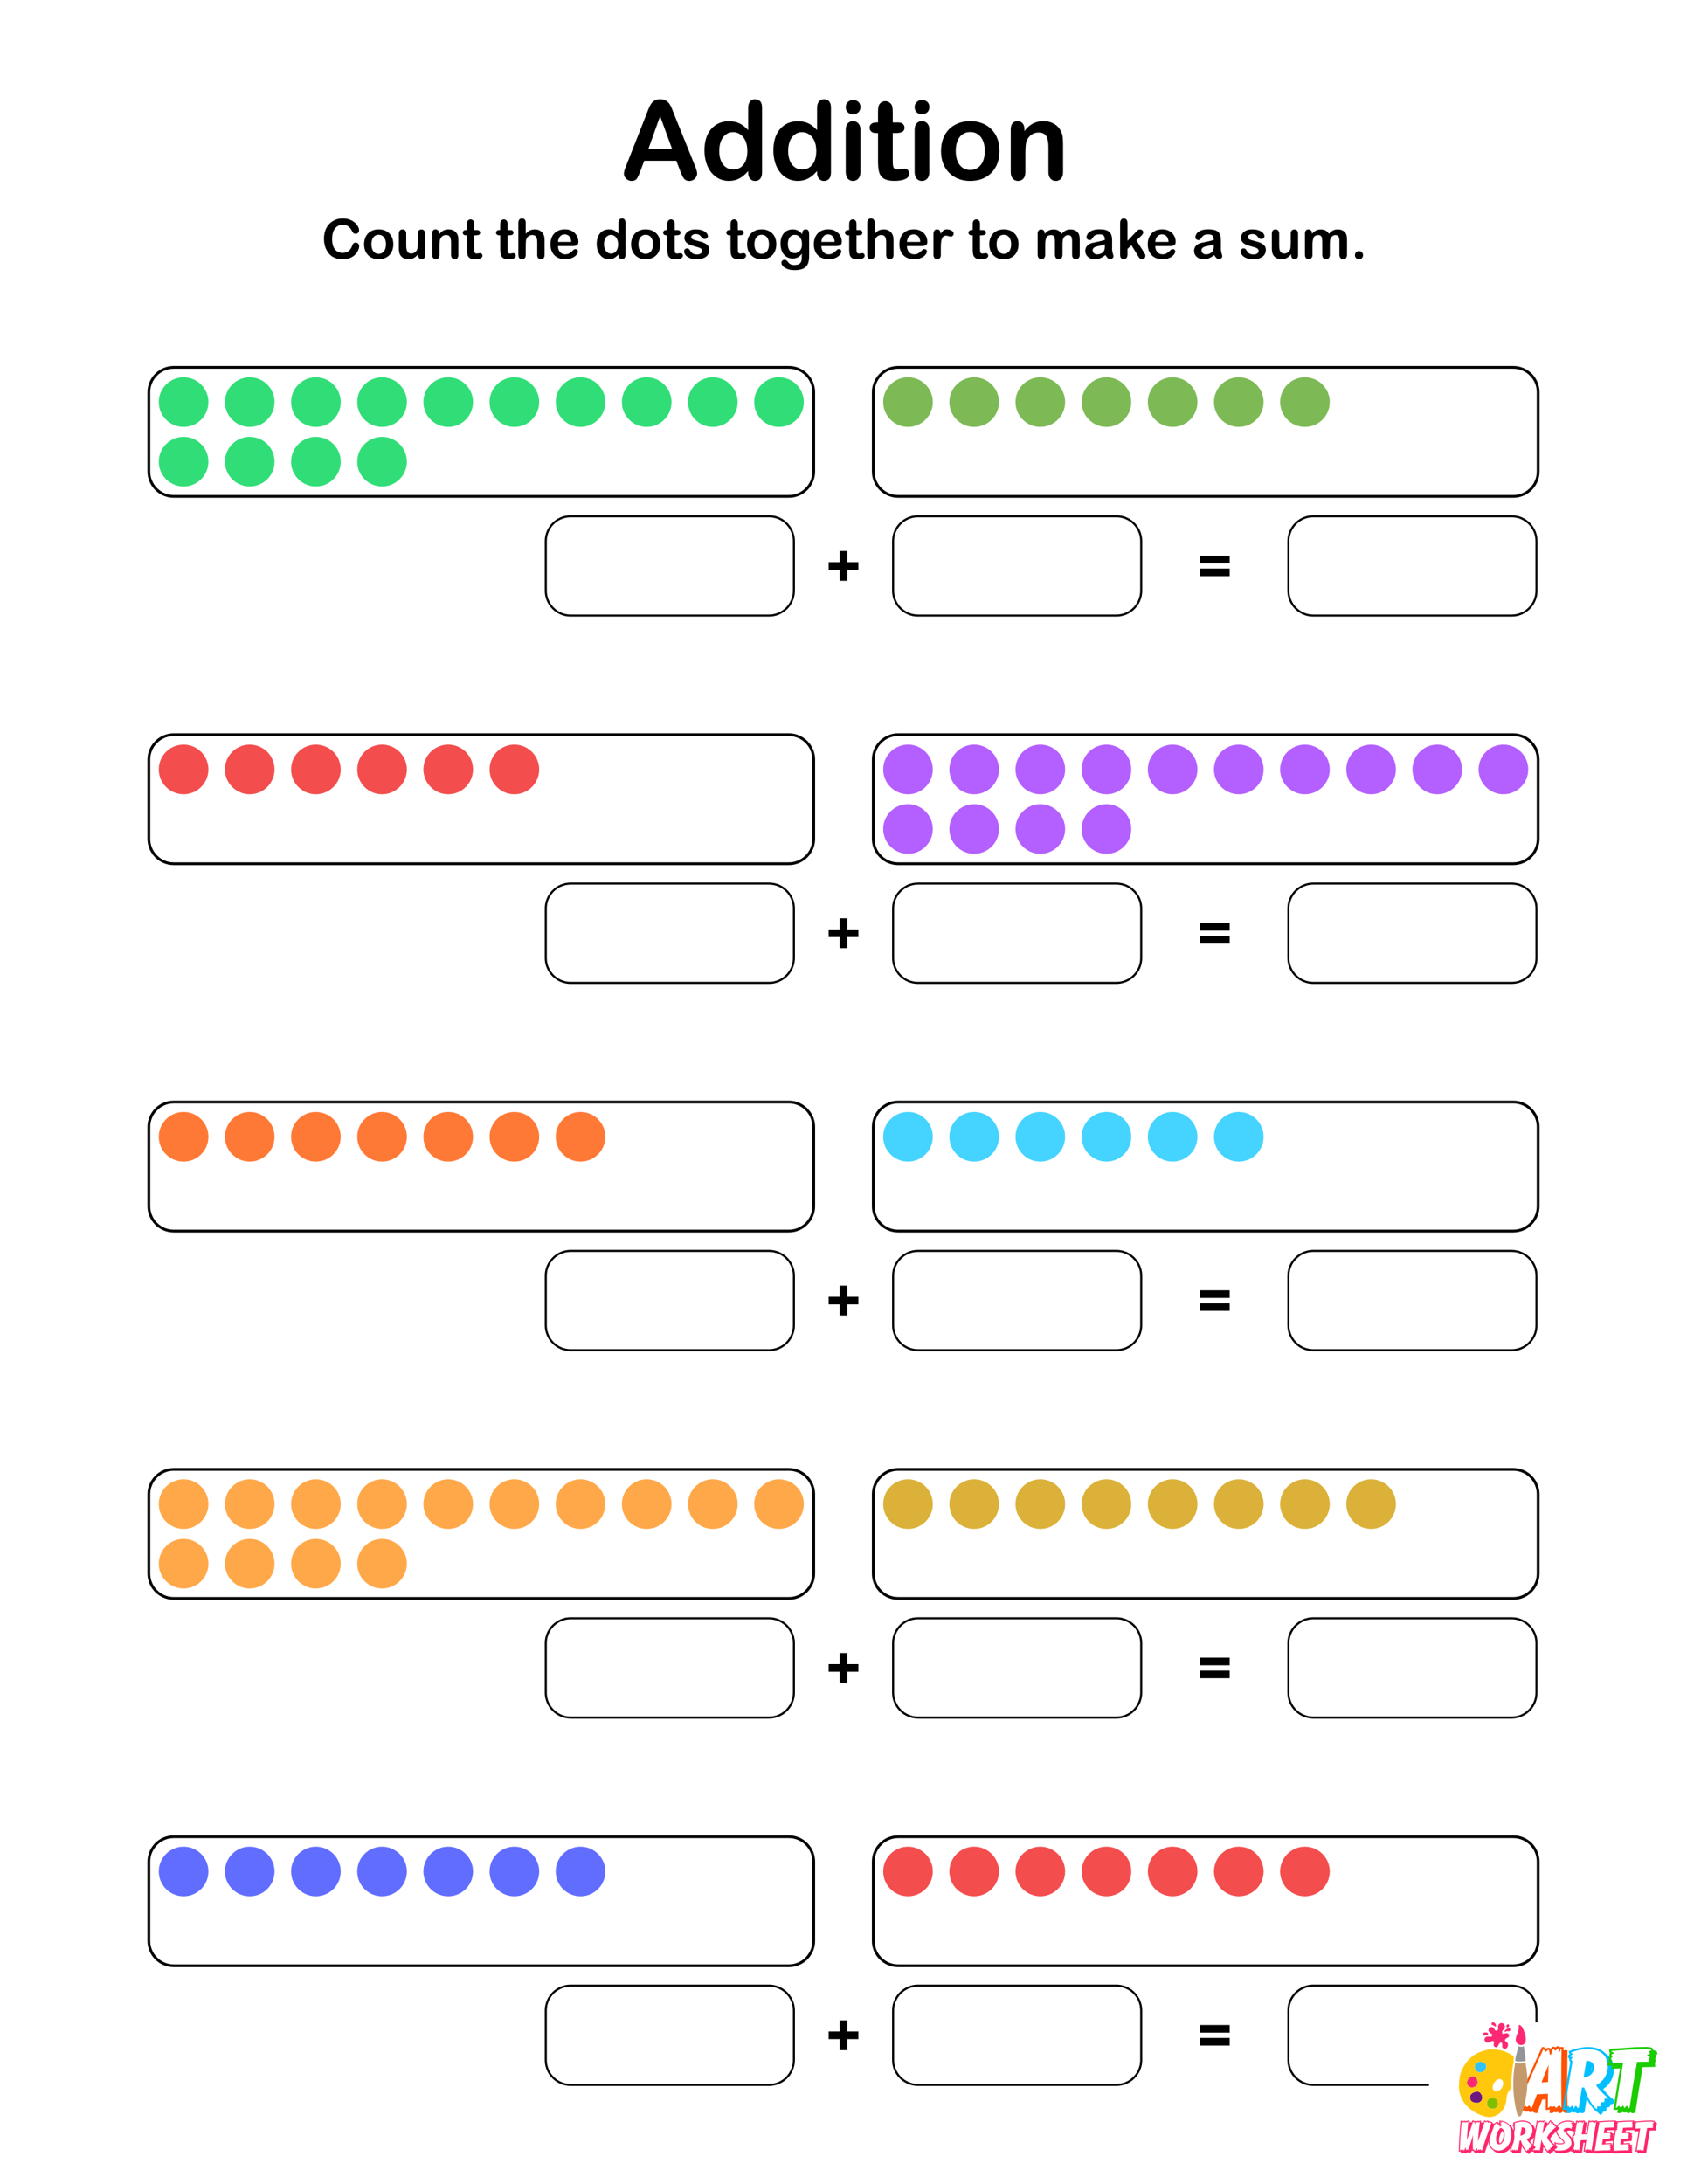 <?xml version="1.0" encoding="UTF-8"?> <svg xmlns="http://www.w3.org/2000/svg" xmlns:xlink="http://www.w3.org/1999/xlink" version="1.1" x="0px" y="0px" viewBox="0 0 612 792" style="enable-background:new 0 0 612 792;" xml:space="preserve"> <style type="text/css"> .st0{fill:#FFFFFF;} .st1{fill:none;stroke:#000000;stroke-width:0.75;stroke-miterlimit:10;} .st2{fill:#616DFF;} .st3{fill:none;stroke:#000000;stroke-miterlimit:10;} .st4{fill:#31DD77;} .st5{fill:#45D3FF;} .st6{fill:#F44D4D;} .st7{fill:#FFA84A;} .st8{fill:#FF7936;} .st9{fill:#B45FFF;} .st10{fill:#DBB13A;} .st11{fill:#7DBA56;} .st12{fill:#43D1AC;} .st13{fill:#FF6C77;} .st14{fill:#FF57C3;} .st15{fill:#FF5798;} .st16{fill:#FFA161;} .st17{fill:#6D1782;} .st18{fill:#FF5100;} .st19{fill:#00BFFF;} .st20{fill:#1BCC00;} .st21{fill:#FD2873;} .st22{fill:#30C2F6;} .st23{fill:#80BF00;} .st24{fill:#C49A6C;} .st25{fill:#939598;} .st26{fill:#FFC80C;} .st27{fill:#FF266B;} </style> <g id="Layer_1"> <rect class="st0" width="612" height="792"></rect> </g> <g id="Layer_2"> <g> <g> <path class="st1" d="M548.4,756h-72c-4.95,0-9-4.05-9-9v-18c0-4.95,4.05-9,9-9h72c4.95,0,9,4.05,9,9v18 C557.4,751.95,553.35,756,548.4,756z"></path> <g> <g> <circle class="st4" cx="66.6" cy="145.8" r="9"></circle> <circle class="st4" cx="90.6" cy="145.8" r="9"></circle> <circle class="st4" cx="114.6" cy="145.8" r="9"></circle> <circle class="st4" cx="138.6" cy="145.8" r="9"></circle> <circle class="st4" cx="162.6" cy="145.8" r="9"></circle> <circle class="st4" cx="186.6" cy="145.8" r="9"></circle> <circle class="st4" cx="210.6" cy="145.8" r="9"></circle> <circle class="st4" cx="234.6" cy="145.8" r="9"></circle> <circle class="st4" cx="258.6" cy="145.8" r="9"></circle> <circle class="st4" cx="282.6" cy="145.8" r="9"></circle> </g> <g> <circle class="st4" cx="66.6" cy="167.4" r="9"></circle> <circle class="st4" cx="90.6" cy="167.4" r="9"></circle> <circle class="st4" cx="114.6" cy="167.4" r="9"></circle> <circle class="st4" cx="138.6" cy="167.4" r="9"></circle> </g> </g> <path class="st3" d="M286.2,180H63c-4.95,0-9-4.05-9-9v-28.8c0-4.95,4.05-9,9-9h223.2c4.95,0,9,4.05,9,9V171 C295.2,175.95,291.15,180,286.2,180z"></path> <g> <g> <circle class="st11" cx="329.4" cy="145.8" r="9"></circle> <circle class="st11" cx="353.4" cy="145.8" r="9"></circle> <circle class="st11" cx="377.4" cy="145.8" r="9"></circle> <circle class="st11" cx="401.4" cy="145.8" r="9"></circle> <circle class="st11" cx="425.4" cy="145.8" r="9"></circle> <circle class="st11" cx="449.4" cy="145.8" r="9"></circle> <circle class="st11" cx="473.4" cy="145.8" r="9"></circle> </g> </g> <path class="st3" d="M549,180H325.8c-4.95,0-9-4.05-9-9v-28.8c0-4.95,4.05-9,9-9H549c4.95,0,9,4.05,9,9V171 C558,175.95,553.95,180,549,180z"></path> <path class="st1" d="M279,223.2h-72c-4.95,0-9-4.05-9-9v-18c0-4.95,4.05-9,9-9h72c4.95,0,9,4.05,9,9v18 C288,219.15,283.95,223.2,279,223.2z"></path> <path class="st1" d="M405,223.2h-72c-4.95,0-9-4.05-9-9v-18c0-4.95,4.05-9,9-9h72c4.95,0,9,4.05,9,9v18 C414,219.15,409.95,223.2,405,223.2z"></path> <path class="st1" d="M548.4,223.2h-72c-4.95,0-9-4.05-9-9v-18c0-4.95,4.05-9,9-9h72c4.95,0,9,4.05,9,9v18 C557.4,219.15,553.35,223.2,548.4,223.2z"></path> <path d="M307.35,210.6h-2.72v-4.01h-4.03v-2.76h4.03v-4.03h2.72v4.03h4.05v2.76h-4.05V210.6z"></path> <path d="M446.1,204.24h-10.8v-2.76h10.8V204.24z M446.1,208.92h-10.8v-2.76h10.8V208.92z"></path> <g> <g> <circle class="st6" cx="66.6" cy="279" r="9"></circle> <circle class="st6" cx="90.6" cy="279" r="9"></circle> <circle class="st6" cx="114.6" cy="279" r="9"></circle> <circle class="st6" cx="138.6" cy="279" r="9"></circle> <circle class="st6" cx="162.6" cy="279" r="9"></circle> <circle class="st6" cx="186.6" cy="279" r="9"></circle> </g> </g> <path class="st3" d="M286.2,313.2H63c-4.95,0-9-4.05-9-9v-28.8c0-4.95,4.05-9,9-9h223.2c4.95,0,9,4.05,9,9v28.8 C295.2,309.15,291.15,313.2,286.2,313.2z"></path> <g> <g> <circle class="st9" cx="329.4" cy="279" r="9"></circle> <circle class="st9" cx="353.4" cy="279" r="9"></circle> <circle class="st9" cx="377.4" cy="279" r="9"></circle> <circle class="st9" cx="401.4" cy="279" r="9"></circle> <circle class="st9" cx="425.4" cy="279" r="9"></circle> <circle class="st9" cx="449.4" cy="279" r="9"></circle> <circle class="st9" cx="473.4" cy="279" r="9"></circle> <circle class="st9" cx="497.4" cy="279" r="9"></circle> <circle class="st9" cx="521.4" cy="279" r="9"></circle> <circle class="st9" cx="545.4" cy="279" r="9"></circle> </g> <g> <circle class="st9" cx="329.4" cy="300.6" r="9"></circle> <circle class="st9" cx="353.4" cy="300.6" r="9"></circle> <circle class="st9" cx="377.4" cy="300.6" r="9"></circle> <circle class="st9" cx="401.4" cy="300.6" r="9"></circle> </g> </g> <path class="st3" d="M549,313.2H325.8c-4.95,0-9-4.05-9-9v-28.8c0-4.95,4.05-9,9-9H549c4.95,0,9,4.05,9,9v28.8 C558,309.15,553.95,313.2,549,313.2z"></path> <path class="st1" d="M279,356.4h-72c-4.95,0-9-4.05-9-9v-18c0-4.95,4.05-9,9-9h72c4.95,0,9,4.05,9,9v18 C288,352.35,283.95,356.4,279,356.4z"></path> <path class="st1" d="M405,356.4h-72c-4.95,0-9-4.05-9-9v-18c0-4.95,4.05-9,9-9h72c4.95,0,9,4.05,9,9v18 C414,352.35,409.95,356.4,405,356.4z"></path> <path class="st1" d="M548.4,356.4h-72c-4.95,0-9-4.05-9-9v-18c0-4.95,4.05-9,9-9h72c4.95,0,9,4.05,9,9v18 C557.4,352.35,553.35,356.4,548.4,356.4z"></path> <path d="M307.35,343.8h-2.72v-4.01h-4.03v-2.76h4.03V333h2.72v4.03h4.05v2.76h-4.05V343.8z"></path> <path d="M446.1,337.44h-10.8v-2.76h10.8V337.44z M446.1,342.12h-10.8v-2.76h10.8V342.12z"></path> <g> <g> <circle class="st8" cx="66.6" cy="412.2" r="9"></circle> <circle class="st8" cx="90.6" cy="412.2" r="9"></circle> <circle class="st8" cx="114.6" cy="412.2" r="9"></circle> <circle class="st8" cx="138.6" cy="412.2" r="9"></circle> <circle class="st8" cx="162.6" cy="412.2" r="9"></circle> <circle class="st8" cx="186.6" cy="412.2" r="9"></circle> <circle class="st8" cx="210.6" cy="412.2" r="9"></circle> </g> </g> <path class="st3" d="M286.2,446.4H63c-4.95,0-9-4.05-9-9v-28.8c0-4.95,4.05-9,9-9h223.2c4.95,0,9,4.05,9,9v28.8 C295.2,442.35,291.15,446.4,286.2,446.4z"></path> <g> <g> <circle class="st5" cx="329.4" cy="412.2" r="9"></circle> <circle class="st5" cx="353.4" cy="412.2" r="9"></circle> <circle class="st5" cx="377.4" cy="412.2" r="9"></circle> <circle class="st5" cx="401.4" cy="412.2" r="9"></circle> <circle class="st5" cx="425.4" cy="412.2" r="9"></circle> <circle class="st5" cx="449.4" cy="412.2" r="9"></circle> </g> </g> <path class="st3" d="M549,446.4H325.8c-4.95,0-9-4.05-9-9v-28.8c0-4.95,4.05-9,9-9H549c4.95,0,9,4.05,9,9v28.8 C558,442.35,553.95,446.4,549,446.4z"></path> <path class="st1" d="M279,489.6h-72c-4.95,0-9-4.05-9-9v-18c0-4.95,4.05-9,9-9h72c4.95,0,9,4.05,9,9v18 C288,485.55,283.95,489.6,279,489.6z"></path> <path class="st1" d="M405,489.6h-72c-4.95,0-9-4.05-9-9v-18c0-4.95,4.05-9,9-9h72c4.95,0,9,4.05,9,9v18 C414,485.55,409.95,489.6,405,489.6z"></path> <path class="st1" d="M548.4,489.6h-72c-4.95,0-9-4.05-9-9v-18c0-4.95,4.05-9,9-9h72c4.95,0,9,4.05,9,9v18 C557.4,485.55,553.35,489.6,548.4,489.6z"></path> <path d="M307.35,477h-2.72v-4.01h-4.03v-2.76h4.03v-4.03h2.72v4.03h4.05v2.76h-4.05V477z"></path> <path d="M446.1,470.64h-10.8v-2.76h10.8V470.64z M446.1,475.32h-10.8v-2.76h10.8V475.32z"></path> <g> <g> <circle class="st7" cx="66.6" cy="545.4" r="9"></circle> <circle class="st7" cx="90.6" cy="545.4" r="9"></circle> <circle class="st7" cx="114.6" cy="545.4" r="9"></circle> <circle class="st7" cx="138.6" cy="545.4" r="9"></circle> <circle class="st7" cx="162.6" cy="545.4" r="9"></circle> <circle class="st7" cx="186.6" cy="545.4" r="9"></circle> <circle class="st7" cx="210.6" cy="545.4" r="9"></circle> <circle class="st7" cx="234.6" cy="545.4" r="9"></circle> <circle class="st7" cx="258.6" cy="545.4" r="9"></circle> <circle class="st7" cx="282.6" cy="545.4" r="9"></circle> </g> <g> <circle class="st7" cx="66.6" cy="567" r="9"></circle> <circle class="st7" cx="90.6" cy="567" r="9"></circle> <circle class="st7" cx="114.6" cy="567" r="9"></circle> <circle class="st7" cx="138.6" cy="567" r="9"></circle> </g> </g> <path class="st3" d="M286.2,579.6H63c-4.95,0-9-4.05-9-9v-28.8c0-4.95,4.05-9,9-9h223.2c4.95,0,9,4.05,9,9v28.8 C295.2,575.55,291.15,579.6,286.2,579.6z"></path> <g> <g> <circle class="st10" cx="329.4" cy="545.4" r="9"></circle> <circle class="st10" cx="353.4" cy="545.4" r="9"></circle> <circle class="st10" cx="377.4" cy="545.4" r="9"></circle> <circle class="st10" cx="401.4" cy="545.4" r="9"></circle> <circle class="st10" cx="425.4" cy="545.4" r="9"></circle> <circle class="st10" cx="449.4" cy="545.4" r="9"></circle> <circle class="st10" cx="473.4" cy="545.4" r="9"></circle> <circle class="st10" cx="497.4" cy="545.4" r="9"></circle> </g> </g> <path class="st3" d="M549,579.6H325.8c-4.95,0-9-4.05-9-9v-28.8c0-4.95,4.05-9,9-9H549c4.95,0,9,4.05,9,9v28.8 C558,575.55,553.95,579.6,549,579.6z"></path> <path class="st1" d="M279,622.8h-72c-4.95,0-9-4.05-9-9v-18c0-4.95,4.05-9,9-9h72c4.95,0,9,4.05,9,9v18 C288,618.75,283.95,622.8,279,622.8z"></path> <path class="st1" d="M405,622.8h-72c-4.95,0-9-4.05-9-9v-18c0-4.95,4.05-9,9-9h72c4.95,0,9,4.05,9,9v18 C414,618.75,409.95,622.8,405,622.8z"></path> <path class="st1" d="M548.4,622.8h-72c-4.95,0-9-4.05-9-9v-18c0-4.95,4.05-9,9-9h72c4.95,0,9,4.05,9,9v18 C557.4,618.75,553.35,622.8,548.4,622.8z"></path> <path d="M307.35,610.2h-2.72v-4.01h-4.03v-2.76h4.03v-4.03h2.72v4.03h4.05v2.76h-4.05V610.2z"></path> <path d="M446.1,603.84h-10.8v-2.76h10.8V603.84z M446.1,608.52h-10.8v-2.76h10.8V608.52z"></path> <g> <circle class="st2" cx="66.6" cy="678.6" r="9"></circle> <circle class="st2" cx="90.6" cy="678.6" r="9"></circle> <circle class="st2" cx="114.6" cy="678.6" r="9"></circle> <circle class="st2" cx="138.6" cy="678.6" r="9"></circle> <circle class="st2" cx="162.6" cy="678.6" r="9"></circle> <circle class="st2" cx="186.6" cy="678.6" r="9"></circle> <circle class="st2" cx="210.6" cy="678.6" r="9"></circle> </g> <path class="st3" d="M286.2,712.8H63c-4.95,0-9-4.05-9-9V675c0-4.95,4.05-9,9-9h223.2c4.95,0,9,4.05,9,9v28.8 C295.2,708.75,291.15,712.8,286.2,712.8z"></path> <g> <circle class="st6" cx="329.4" cy="678.6" r="9"></circle> <circle class="st6" cx="353.4" cy="678.6" r="9"></circle> <circle class="st6" cx="377.4" cy="678.6" r="9"></circle> <circle class="st6" cx="401.4" cy="678.6" r="9"></circle> <circle class="st6" cx="425.4" cy="678.6" r="9"></circle> <circle class="st6" cx="449.4" cy="678.6" r="9"></circle> <circle class="st6" cx="473.4" cy="678.6" r="9"></circle> </g> <path class="st3" d="M549,712.8H325.8c-4.95,0-9-4.05-9-9V675c0-4.95,4.05-9,9-9H549c4.95,0,9,4.05,9,9v28.8 C558,708.75,553.95,712.8,549,712.8z"></path> <path class="st1" d="M279,756h-72c-4.95,0-9-4.05-9-9v-18c0-4.95,4.05-9,9-9h72c4.95,0,9,4.05,9,9v18 C288,751.95,283.95,756,279,756z"></path> <path class="st1" d="M405,756h-72c-4.95,0-9-4.05-9-9v-18c0-4.95,4.05-9,9-9h72c4.95,0,9,4.05,9,9v18 C414,751.95,409.95,756,405,756z"></path> <path d="M307.35,743.4h-2.72v-4.01h-4.03v-2.76h4.03v-4.03h2.72v4.03h4.05v2.76h-4.05V743.4z"></path> <path d="M446.1,737.04h-10.8v-2.76h10.8V737.04z M446.1,741.72h-10.8v-2.76h10.8V741.72z"></path> <path d="M246.72,61.88l-1.37-3.59h-11.64l-1.37,3.67c-0.53,1.43-0.99,2.4-1.37,2.9c-0.38,0.5-1,0.75-1.86,0.75 c-0.73,0-1.37-0.27-1.93-0.8c-0.56-0.53-0.84-1.14-0.84-1.82c0-0.39,0.06-0.79,0.2-1.21c0.13-0.42,0.34-1,0.64-1.74l7.32-18.59 c0.21-0.53,0.46-1.17,0.75-1.92c0.29-0.75,0.61-1.37,0.94-1.87c0.33-0.49,0.77-0.9,1.31-1.2c0.54-0.31,1.21-0.46,2-0.46 c0.81,0,1.48,0.15,2.02,0.46c0.54,0.31,0.98,0.7,1.31,1.18c0.33,0.48,0.61,1,0.84,1.55c0.23,0.55,0.52,1.29,0.87,2.22l7.48,18.48 c0.59,1.41,0.88,2.43,0.88,3.07c0,0.66-0.28,1.27-0.83,1.83c-0.55,0.55-1.22,0.83-2,0.83c-0.46,0-0.85-0.08-1.17-0.24 c-0.33-0.16-0.6-0.38-0.82-0.66c-0.22-0.28-0.46-0.71-0.71-1.29C247.12,62.83,246.9,62.32,246.72,61.88z M235.24,53.93h8.55 l-4.32-11.82L235.24,53.93z"></path> <path d="M271.41,62.56v-0.53c-0.72,0.82-1.42,1.49-2.12,2c-0.7,0.51-1.45,0.91-2.27,1.17c-0.81,0.27-1.7,0.4-2.67,0.4 c-1.28,0-2.46-0.27-3.54-0.81c-1.09-0.54-2.03-1.31-2.82-2.31c-0.79-1-1.4-2.18-1.81-3.54c-0.41-1.35-0.62-2.82-0.62-4.39 c0-3.33,0.81-5.93,2.44-7.79c1.63-1.86,3.77-2.79,6.43-2.79c1.54,0,2.83,0.26,3.89,0.79s2.08,1.34,3.09,2.43v-7.87 c0-1.09,0.22-1.92,0.65-2.48c0.44-0.56,1.06-0.84,1.87-0.84c0.81,0,1.43,0.26,1.87,0.77c0.44,0.51,0.65,1.27,0.65,2.28v23.52 c0,1.02-0.23,1.78-0.7,2.29s-1.07,0.76-1.82,0.76c-0.73,0-1.33-0.26-1.81-0.79C271.65,64.29,271.41,63.54,271.41,62.56z M260.92,54.73c0,1.45,0.22,2.68,0.67,3.69s1.06,1.78,1.85,2.29c0.78,0.51,1.63,0.77,2.56,0.77c0.94,0,1.79-0.24,2.57-0.73 c0.77-0.49,1.39-1.24,1.86-2.25c0.46-1.01,0.69-2.27,0.69-3.78c0-1.42-0.23-2.64-0.69-3.66c-0.46-1.02-1.09-1.8-1.88-2.34 c-0.79-0.54-1.65-0.81-2.59-0.81c-0.98,0-1.85,0.28-2.62,0.83c-0.77,0.55-1.36,1.35-1.79,2.38 C261.13,52.16,260.92,53.36,260.92,54.73z"></path> <path d="M296.41,62.56v-0.53c-0.72,0.82-1.42,1.49-2.12,2c-0.7,0.51-1.45,0.91-2.27,1.17c-0.81,0.27-1.7,0.4-2.67,0.4 c-1.28,0-2.46-0.27-3.54-0.81c-1.09-0.54-2.03-1.31-2.82-2.31c-0.79-1-1.4-2.18-1.81-3.54c-0.41-1.35-0.62-2.82-0.62-4.39 c0-3.33,0.81-5.93,2.44-7.79c1.63-1.86,3.77-2.79,6.43-2.79c1.54,0,2.83,0.26,3.89,0.79s2.08,1.34,3.09,2.43v-7.87 c0-1.09,0.22-1.92,0.65-2.48c0.44-0.56,1.06-0.84,1.87-0.84c0.81,0,1.43,0.26,1.87,0.77c0.44,0.51,0.65,1.27,0.65,2.28v23.52 c0,1.02-0.23,1.78-0.7,2.29s-1.07,0.76-1.82,0.76c-0.73,0-1.33-0.26-1.81-0.79C296.65,64.29,296.41,63.54,296.41,62.56z M285.92,54.73c0,1.45,0.22,2.68,0.67,3.69s1.06,1.78,1.85,2.29c0.78,0.51,1.63,0.77,2.56,0.77c0.94,0,1.79-0.24,2.57-0.73 c0.77-0.49,1.39-1.24,1.86-2.25c0.46-1.01,0.69-2.27,0.69-3.78c0-1.42-0.23-2.64-0.69-3.66c-0.46-1.02-1.09-1.8-1.88-2.34 c-0.79-0.54-1.65-0.81-2.59-0.81c-0.98,0-1.85,0.28-2.62,0.83c-0.77,0.55-1.36,1.35-1.79,2.38 C286.13,52.16,285.92,53.36,285.92,54.73z"></path> <path d="M309.5,41.45c-0.74,0-1.38-0.23-1.9-0.68c-0.53-0.46-0.79-1.1-0.79-1.93c0-0.75,0.27-1.38,0.81-1.87 c0.54-0.49,1.17-0.73,1.88-0.73c0.69,0,1.3,0.22,1.84,0.66c0.53,0.44,0.8,1.09,0.8,1.93c0,0.82-0.26,1.46-0.78,1.92 C310.83,41.22,310.21,41.45,309.5,41.45z M312.13,46.96v15.41c0,1.07-0.25,1.88-0.76,2.42s-1.15,0.82-1.93,0.82 s-1.42-0.28-1.9-0.84s-0.73-1.36-0.73-2.4V47.11c0-1.05,0.24-1.85,0.73-2.38c0.49-0.53,1.12-0.8,1.9-0.8s1.43,0.27,1.93,0.8 C311.88,45.26,312.13,46.01,312.13,46.96z"></path> <path d="M317.93,44.4h0.59v-3.2c0-0.86,0.02-1.53,0.07-2.02c0.05-0.49,0.17-0.91,0.38-1.26c0.21-0.36,0.51-0.66,0.9-0.89 c0.39-0.23,0.83-0.34,1.31-0.34c0.68,0,1.29,0.25,1.84,0.76c0.36,0.34,0.6,0.75,0.69,1.24s0.15,1.18,0.15,2.08v3.63h1.95 c0.75,0,1.33,0.18,1.73,0.54c0.4,0.36,0.6,0.82,0.6,1.38c0,0.72-0.28,1.22-0.85,1.5c-0.57,0.29-1.38,0.43-2.43,0.43h-1v9.8 c0,0.83,0.03,1.47,0.09,1.92s0.21,0.81,0.47,1.09c0.25,0.28,0.67,0.42,1.24,0.42c0.31,0,0.74-0.06,1.27-0.17 c0.53-0.11,0.95-0.17,1.25-0.17c0.43,0,0.82,0.17,1.16,0.52c0.34,0.35,0.52,0.77,0.52,1.28c0,0.86-0.47,1.52-1.41,1.97 s-2.29,0.68-4.04,0.68c-1.67,0-2.93-0.28-3.79-0.84s-1.42-1.33-1.69-2.32c-0.27-0.99-0.4-2.31-0.4-3.96V48.25h-0.7 c-0.77,0-1.35-0.18-1.76-0.55c-0.4-0.36-0.61-0.83-0.61-1.39c0-0.56,0.21-1.02,0.63-1.38C316.51,44.58,317.13,44.4,317.93,44.4z"></path> <path d="M334.5,41.45c-0.74,0-1.38-0.23-1.9-0.68c-0.53-0.46-0.79-1.1-0.79-1.93c0-0.75,0.27-1.38,0.81-1.87 c0.54-0.49,1.17-0.73,1.88-0.73c0.69,0,1.3,0.22,1.84,0.66c0.53,0.44,0.8,1.09,0.8,1.93c0,0.82-0.26,1.46-0.78,1.92 C335.83,41.22,335.21,41.45,334.5,41.45z M337.13,46.96v15.41c0,1.07-0.25,1.88-0.76,2.42s-1.15,0.82-1.93,0.82 s-1.42-0.28-1.9-0.84s-0.73-1.36-0.73-2.4V47.11c0-1.05,0.24-1.85,0.73-2.38c0.49-0.53,1.12-0.8,1.9-0.8s1.43,0.27,1.93,0.8 C336.88,45.26,337.13,46.01,337.13,46.96z"></path> <path d="M362.6,54.77c0,1.59-0.25,3.05-0.74,4.39c-0.5,1.34-1.21,2.49-2.15,3.46c-0.94,0.96-2.06,1.7-3.36,2.22 c-1.3,0.51-2.77,0.77-4.39,0.77c-1.61,0-3.07-0.26-4.36-0.78s-2.41-1.27-3.35-2.24c-0.94-0.97-1.66-2.12-2.15-3.44 c-0.49-1.32-0.73-2.78-0.73-4.38c0-1.61,0.25-3.09,0.74-4.43c0.49-1.34,1.2-2.49,2.13-3.44c0.92-0.95,2.04-1.68,3.36-2.2 c1.31-0.51,2.77-0.77,4.36-0.77c1.61,0,3.08,0.26,4.39,0.78c1.31,0.52,2.44,1.26,3.38,2.23c0.94,0.96,1.65,2.11,2.14,3.44 S362.6,53.17,362.6,54.77z M357.25,54.77c0-2.17-0.48-3.87-1.44-5.08s-2.24-1.82-3.86-1.82c-1.04,0-1.96,0.27-2.75,0.81 c-0.79,0.54-1.41,1.34-1.84,2.39s-0.64,2.29-0.64,3.69c0,1.39,0.21,2.61,0.63,3.65c0.42,1.04,1.03,1.84,1.82,2.39 c0.79,0.55,1.72,0.83,2.78,0.83c1.61,0,2.9-0.61,3.86-1.83C356.77,58.6,357.25,56.92,357.25,54.77z"></path> <path d="M371.64,46.88v0.64c0.94-1.24,1.96-2.15,3.08-2.72c1.11-0.58,2.39-0.87,3.84-0.87c1.41,0,2.66,0.31,3.77,0.92 c1.11,0.61,1.93,1.48,2.48,2.6c0.35,0.65,0.58,1.35,0.68,2.11c0.1,0.76,0.16,1.72,0.16,2.89v9.92c0,1.07-0.24,1.88-0.73,2.42 s-1.12,0.82-1.9,0.82c-0.79,0-1.44-0.28-1.93-0.84c-0.5-0.56-0.74-1.36-0.74-2.4v-8.89c0-1.76-0.24-3.1-0.73-4.03 c-0.49-0.93-1.46-1.4-2.92-1.4c-0.95,0-1.82,0.28-2.6,0.85s-1.35,1.34-1.72,2.33c-0.26,0.79-0.39,2.28-0.39,4.45v6.68 c0,1.08-0.25,1.89-0.75,2.43c-0.5,0.54-1.15,0.81-1.94,0.81c-0.77,0-1.4-0.28-1.89-0.84c-0.5-0.56-0.74-1.36-0.74-2.4V46.96 c0-1.02,0.22-1.77,0.66-2.28c0.44-0.5,1.05-0.75,1.82-0.75c0.47,0,0.89,0.11,1.27,0.33c0.38,0.22,0.68,0.55,0.91,1 C371.53,45.7,371.64,46.24,371.64,46.88z"></path> <path d="M130.29,89.24c0,0.46-0.11,0.95-0.34,1.48s-0.58,1.05-1.06,1.56s-1.1,0.93-1.85,1.25S125.42,94,124.43,94 c-0.76,0-1.44-0.07-2.06-0.21s-1.18-0.37-1.68-0.67s-0.97-0.7-1.39-1.2c-0.38-0.45-0.7-0.95-0.97-1.51s-0.47-1.15-0.6-1.78 s-0.2-1.3-0.2-2.01c0-1.15,0.17-2.18,0.5-3.1s0.82-1.69,1.44-2.34s1.36-1.14,2.2-1.48s1.73-0.51,2.69-0.51 c1.16,0,2.19,0.23,3.1,0.69s1.6,1.03,2.08,1.71s0.72,1.32,0.72,1.93c0,0.33-0.12,0.62-0.35,0.88s-0.52,0.38-0.85,0.38 c-0.37,0-0.65-0.09-0.83-0.26s-0.39-0.48-0.62-0.91c-0.38-0.71-0.82-1.24-1.33-1.59s-1.14-0.53-1.89-0.53 c-1.19,0-2.14,0.45-2.85,1.36s-1.06,2.19-1.06,3.86c0,1.11,0.16,2.04,0.47,2.78s0.76,1.29,1.33,1.66s1.24,0.55,2.01,0.55 c0.83,0,1.54-0.21,2.11-0.62s1.01-1.02,1.3-1.82c0.12-0.38,0.28-0.69,0.46-0.92s0.48-0.36,0.88-0.36c0.35,0,0.64,0.12,0.89,0.36 S130.29,88.88,130.29,89.24z"></path> <path d="M142.69,88.58c0,0.79-0.12,1.53-0.37,2.2s-0.61,1.25-1.07,1.73s-1.03,0.85-1.68,1.11s-1.38,0.39-2.2,0.39 c-0.81,0-1.53-0.13-2.18-0.39s-1.2-0.63-1.67-1.12s-0.83-1.06-1.07-1.72s-0.37-1.39-0.37-2.19c0-0.81,0.12-1.55,0.37-2.22 s0.6-1.24,1.06-1.72s1.02-0.84,1.68-1.1s1.38-0.39,2.18-0.39c0.81,0,1.54,0.13,2.2,0.39s1.22,0.63,1.69,1.11s0.83,1.05,1.07,1.72 S142.69,87.78,142.69,88.58z M140.01,88.58c0-1.09-0.24-1.93-0.72-2.54s-1.12-0.91-1.93-0.91c-0.52,0-0.98,0.14-1.38,0.41 s-0.7,0.67-0.92,1.2s-0.32,1.14-0.32,1.85c0,0.7,0.11,1.31,0.32,1.83s0.51,0.92,0.91,1.2s0.86,0.42,1.39,0.42 c0.81,0,1.45-0.3,1.93-0.91S140.01,89.66,140.01,88.58z"></path> <path d="M151.71,92.5v-0.34c-0.32,0.4-0.65,0.74-1.01,1.02s-0.74,0.48-1.15,0.61s-0.89,0.2-1.43,0.2c-0.64,0-1.22-0.13-1.73-0.4 s-0.91-0.63-1.19-1.1c-0.33-0.57-0.5-1.38-0.5-2.44v-5.28c0-0.53,0.12-0.93,0.36-1.2s0.56-0.4,0.96-0.4c0.4,0,0.73,0.13,0.98,0.4 s0.37,0.66,0.37,1.19v4.27c0,0.62,0.05,1.14,0.16,1.56s0.29,0.75,0.56,0.99s0.64,0.36,1.1,0.36c0.45,0,0.87-0.13,1.27-0.4 s0.69-0.62,0.87-1.04c0.15-0.38,0.22-1.2,0.22-2.48v-3.24c0-0.53,0.12-0.92,0.37-1.19s0.57-0.4,0.97-0.4s0.72,0.13,0.96,0.4 s0.36,0.66,0.36,1.2v7.72c0,0.51-0.12,0.89-0.35,1.14S153.34,94,152.97,94s-0.67-0.13-0.9-0.4S151.71,92.98,151.71,92.5z"></path> <path d="M159.29,84.64v0.32c0.47-0.62,0.98-1.07,1.54-1.36s1.2-0.43,1.92-0.43c0.7,0,1.33,0.15,1.88,0.46s0.97,0.74,1.24,1.3 c0.18,0.33,0.29,0.68,0.34,1.05s0.08,0.86,0.08,1.45v4.96c0,0.53-0.12,0.94-0.37,1.21S165.37,94,164.97,94 c-0.4,0-0.72-0.14-0.97-0.42s-0.37-0.68-0.37-1.2v-4.44c0-0.88-0.12-1.55-0.37-2.02s-0.73-0.7-1.46-0.7 c-0.48,0-0.91,0.14-1.3,0.42s-0.68,0.67-0.86,1.17c-0.13,0.4-0.2,1.14-0.2,2.23v3.34c0,0.54-0.13,0.95-0.38,1.22 S158.51,94,158.11,94c-0.38,0-0.7-0.14-0.95-0.42s-0.37-0.68-0.37-1.2v-7.71c0-0.51,0.11-0.89,0.33-1.14s0.52-0.38,0.91-0.38 c0.23,0,0.45,0.06,0.63,0.17s0.34,0.28,0.45,0.5S159.29,84.32,159.29,84.64z"></path> <path d="M169.1,83.4h0.29v-1.6c0-0.43,0.01-0.77,0.03-1.01s0.09-0.45,0.19-0.63c0.1-0.18,0.25-0.33,0.45-0.44 s0.41-0.17,0.65-0.17c0.34,0,0.64,0.13,0.92,0.38c0.18,0.17,0.3,0.38,0.35,0.62s0.07,0.59,0.07,1.04v1.82h0.98 c0.38,0,0.67,0.09,0.86,0.27s0.3,0.41,0.3,0.69c0,0.36-0.14,0.61-0.42,0.75s-0.69,0.21-1.22,0.21h-0.5v4.9 c0,0.42,0.01,0.74,0.04,0.96s0.11,0.41,0.23,0.55s0.33,0.21,0.62,0.21c0.16,0,0.37-0.03,0.63-0.08s0.48-0.08,0.62-0.08 c0.21,0,0.41,0.09,0.58,0.26s0.26,0.39,0.26,0.64c0,0.43-0.23,0.76-0.7,0.99S173.21,94,172.33,94c-0.83,0-1.46-0.14-1.89-0.42 s-0.71-0.67-0.84-1.16s-0.2-1.16-0.2-1.98v-5.12h-0.35c-0.38,0-0.68-0.09-0.88-0.27s-0.3-0.41-0.3-0.69s0.11-0.51,0.32-0.69 S168.69,83.4,169.1,83.4z"></path> <path d="M181.18,83.4h0.29v-1.6c0-0.43,0.01-0.77,0.03-1.01s0.09-0.45,0.19-0.63c0.1-0.18,0.25-0.33,0.45-0.44 s0.41-0.17,0.65-0.17c0.34,0,0.64,0.13,0.92,0.38c0.18,0.17,0.3,0.38,0.35,0.62s0.07,0.59,0.07,1.04v1.82h0.98 c0.38,0,0.67,0.09,0.86,0.27s0.3,0.41,0.3,0.69c0,0.36-0.14,0.61-0.42,0.75s-0.69,0.21-1.22,0.21h-0.5v4.9 c0,0.42,0.01,0.74,0.04,0.96s0.11,0.41,0.23,0.55s0.33,0.21,0.62,0.21c0.16,0,0.37-0.03,0.63-0.08s0.48-0.08,0.62-0.08 c0.21,0,0.41,0.09,0.58,0.26s0.26,0.39,0.26,0.64c0,0.43-0.23,0.76-0.7,0.99S185.29,94,184.41,94c-0.83,0-1.46-0.14-1.89-0.42 s-0.71-0.67-0.84-1.16s-0.2-1.16-0.2-1.98v-5.12h-0.35c-0.38,0-0.68-0.09-0.88-0.27s-0.3-0.41-0.3-0.69s0.11-0.51,0.32-0.69 S180.77,83.4,181.18,83.4z"></path> <path d="M190.72,80.82v3.96c0.34-0.39,0.67-0.7,0.99-0.93s0.68-0.4,1.07-0.51s0.81-0.17,1.26-0.17c0.68,0,1.28,0.14,1.8,0.43 s0.94,0.7,1.24,1.25c0.19,0.32,0.32,0.68,0.38,1.07s0.1,0.85,0.1,1.36v5.11c0,0.53-0.12,0.94-0.37,1.21S196.62,94,196.21,94 c-0.88,0-1.32-0.54-1.32-1.62v-4.5c0-0.85-0.13-1.51-0.38-1.97s-0.74-0.69-1.45-0.69c-0.48,0-0.9,0.14-1.28,0.41 s-0.67,0.64-0.85,1.11c-0.14,0.4-0.21,1.1-0.21,2.12v3.53c0,0.53-0.12,0.93-0.36,1.21S189.79,94,189.37,94 c-0.88,0-1.32-0.54-1.32-1.62V80.82c0-0.54,0.12-0.95,0.35-1.22s0.56-0.41,0.97-0.41c0.42,0,0.75,0.14,0.99,0.41 S190.72,80.29,190.72,80.82z"></path> <path d="M207.63,89.24h-5.21c0.01,0.61,0.13,1.14,0.37,1.6s0.55,0.81,0.95,1.04s0.83,0.35,1.3,0.35c0.32,0,0.61-0.04,0.87-0.11 s0.52-0.19,0.77-0.35s0.48-0.33,0.68-0.51s0.48-0.43,0.81-0.74c0.14-0.12,0.33-0.18,0.59-0.18c0.27,0,0.49,0.07,0.66,0.22 s0.25,0.36,0.25,0.63c0,0.24-0.09,0.52-0.28,0.84s-0.47,0.63-0.85,0.93s-0.86,0.54-1.44,0.74S205.86,94,205.11,94 c-1.71,0-3.04-0.49-3.99-1.46s-1.43-2.3-1.43-3.97c0-0.79,0.12-1.52,0.35-2.19s0.58-1.25,1.03-1.73s1-0.85,1.66-1.11 s1.39-0.39,2.19-0.39c1.04,0,1.94,0.22,2.68,0.66s1.3,1.01,1.67,1.7s0.56,1.41,0.56,2.13c0,0.67-0.19,1.1-0.58,1.3 S208.33,89.24,207.63,89.24z M202.42,87.73h4.83c-0.06-0.91-0.31-1.59-0.74-2.05S205.52,85,204.83,85 c-0.66,0-1.21,0.23-1.64,0.69S202.51,86.83,202.42,87.73z"></path> <path d="M224.38,92.48v-0.26c-0.36,0.41-0.71,0.74-1.06,1s-0.73,0.45-1.13,0.59s-0.85,0.2-1.33,0.2c-0.64,0-1.23-0.14-1.77-0.41 s-1.01-0.66-1.41-1.16s-0.7-1.09-0.9-1.77s-0.31-1.41-0.31-2.2c0-1.67,0.41-2.97,1.22-3.9s1.88-1.4,3.21-1.4 c0.77,0,1.42,0.13,1.94,0.4s1.04,0.67,1.54,1.22v-3.94c0-0.55,0.11-0.96,0.33-1.24s0.53-0.42,0.93-0.42s0.71,0.13,0.93,0.39 s0.33,0.64,0.33,1.14v11.76c0,0.51-0.12,0.89-0.35,1.14S226.01,94,225.64,94c-0.36,0-0.67-0.13-0.9-0.4 S224.38,92.97,224.38,92.48z M219.13,88.57c0,0.72,0.11,1.34,0.34,1.85s0.53,0.89,0.92,1.15s0.82,0.39,1.28,0.39 c0.47,0,0.9-0.12,1.28-0.37s0.7-0.62,0.93-1.12s0.35-1.13,0.35-1.89c0-0.71-0.12-1.32-0.35-1.83s-0.54-0.9-0.94-1.17 s-0.83-0.41-1.29-0.41c-0.49,0-0.92,0.14-1.31,0.42s-0.68,0.67-0.89,1.19S219.13,87.88,219.13,88.57z"></path> <path d="M239.55,88.58c0,0.79-0.12,1.53-0.37,2.2s-0.61,1.25-1.07,1.73s-1.03,0.85-1.68,1.11s-1.38,0.39-2.2,0.39 c-0.81,0-1.53-0.13-2.18-0.39s-1.2-0.63-1.67-1.12s-0.83-1.06-1.07-1.72s-0.37-1.39-0.37-2.19c0-0.81,0.12-1.55,0.37-2.22 s0.6-1.24,1.06-1.72s1.02-0.84,1.68-1.1s1.38-0.39,2.18-0.39c0.81,0,1.54,0.13,2.2,0.39s1.22,0.63,1.69,1.11s0.83,1.05,1.07,1.72 S239.55,87.78,239.55,88.58z M236.88,88.58c0-1.09-0.24-1.93-0.72-2.54s-1.12-0.91-1.93-0.91c-0.52,0-0.98,0.14-1.38,0.41 s-0.7,0.67-0.92,1.2s-0.32,1.14-0.32,1.85c0,0.7,0.11,1.31,0.32,1.83s0.51,0.92,0.91,1.2s0.86,0.42,1.39,0.42 c0.81,0,1.45-0.3,1.93-0.91S236.88,89.66,236.88,88.58z"></path> <path d="M241.8,83.4h0.29v-1.6c0-0.43,0.01-0.77,0.03-1.01s0.09-0.45,0.19-0.63c0.1-0.18,0.25-0.33,0.45-0.44 s0.41-0.17,0.65-0.17c0.34,0,0.64,0.13,0.92,0.38c0.18,0.17,0.3,0.38,0.35,0.62s0.07,0.59,0.07,1.04v1.82h0.98 c0.38,0,0.67,0.09,0.86,0.27s0.3,0.41,0.3,0.69c0,0.36-0.14,0.61-0.42,0.75s-0.69,0.21-1.22,0.21h-0.5v4.9 c0,0.42,0.01,0.74,0.04,0.96s0.11,0.41,0.23,0.55s0.33,0.21,0.62,0.21c0.16,0,0.37-0.03,0.63-0.08s0.48-0.08,0.62-0.08 c0.21,0,0.41,0.09,0.58,0.26s0.26,0.39,0.26,0.64c0,0.43-0.23,0.76-0.7,0.99S245.91,94,245.03,94c-0.83,0-1.46-0.14-1.89-0.42 s-0.71-0.67-0.84-1.16s-0.2-1.16-0.2-1.98v-5.12h-0.35c-0.38,0-0.68-0.09-0.88-0.27s-0.3-0.41-0.3-0.69s0.11-0.51,0.32-0.69 S241.4,83.4,241.8,83.4z"></path> <path d="M257.32,90.52c0,0.74-0.18,1.37-0.54,1.89s-0.89,0.92-1.59,1.19S253.64,94,252.64,94c-0.96,0-1.78-0.15-2.46-0.44 s-1.19-0.66-1.51-1.1s-0.49-0.88-0.49-1.32c0-0.29,0.1-0.54,0.31-0.75s0.47-0.31,0.79-0.31c0.28,0,0.49,0.07,0.64,0.21 s0.29,0.33,0.43,0.58c0.27,0.48,0.6,0.83,0.98,1.06s0.9,0.35,1.56,0.35c0.53,0,0.97-0.12,1.31-0.36s0.51-0.51,0.51-0.82 c0-0.47-0.18-0.81-0.53-1.03s-0.94-0.42-1.75-0.62c-0.92-0.23-1.67-0.47-2.24-0.72s-1.04-0.58-1.38-0.99s-0.52-0.91-0.52-1.51 c0-0.53,0.16-1.04,0.48-1.51s0.79-0.85,1.41-1.14s1.37-0.42,2.25-0.42c0.69,0,1.31,0.07,1.86,0.21s1.01,0.34,1.38,0.58 s0.65,0.51,0.84,0.8s0.29,0.58,0.29,0.86c0,0.31-0.1,0.56-0.31,0.75s-0.5,0.29-0.87,0.29c-0.27,0-0.51-0.08-0.7-0.23 s-0.41-0.39-0.66-0.7c-0.2-0.26-0.44-0.47-0.71-0.62s-0.64-0.23-1.11-0.23c-0.48,0-0.88,0.1-1.2,0.31s-0.48,0.46-0.48,0.77 c0,0.28,0.12,0.51,0.35,0.69s0.55,0.33,0.95,0.44s0.94,0.26,1.64,0.43c0.83,0.2,1.5,0.44,2.03,0.72s0.92,0.61,1.19,0.99 S257.32,90.03,257.32,90.52z"></path> <path d="M264.72,83.4h0.29v-1.6c0-0.43,0.01-0.77,0.03-1.01s0.09-0.45,0.19-0.63c0.1-0.18,0.25-0.33,0.45-0.44 s0.41-0.17,0.65-0.17c0.34,0,0.64,0.13,0.92,0.38c0.18,0.17,0.3,0.38,0.35,0.62s0.07,0.59,0.07,1.04v1.82h0.98 c0.38,0,0.67,0.09,0.86,0.27s0.3,0.41,0.3,0.69c0,0.36-0.14,0.61-0.42,0.75s-0.69,0.21-1.22,0.21h-0.5v4.9 c0,0.42,0.01,0.74,0.04,0.96s0.11,0.41,0.23,0.55s0.33,0.21,0.62,0.21c0.16,0,0.37-0.03,0.63-0.08s0.48-0.08,0.62-0.08 c0.21,0,0.41,0.09,0.58,0.26s0.26,0.39,0.26,0.64c0,0.43-0.23,0.76-0.7,0.99S268.83,94,267.95,94c-0.83,0-1.46-0.14-1.89-0.42 s-0.71-0.67-0.84-1.16s-0.2-1.16-0.2-1.98v-5.12h-0.35c-0.38,0-0.68-0.09-0.88-0.27s-0.3-0.41-0.3-0.69s0.11-0.51,0.32-0.69 S264.32,83.4,264.72,83.4z"></path> <path d="M281.63,88.58c0,0.79-0.12,1.53-0.37,2.2s-0.61,1.25-1.07,1.73s-1.03,0.85-1.68,1.11s-1.38,0.39-2.2,0.39 c-0.81,0-1.53-0.13-2.18-0.39s-1.2-0.63-1.67-1.12s-0.83-1.06-1.07-1.72s-0.37-1.39-0.37-2.19c0-0.81,0.12-1.55,0.37-2.22 s0.6-1.24,1.06-1.72s1.02-0.84,1.68-1.1s1.38-0.39,2.18-0.39c0.81,0,1.54,0.13,2.2,0.39s1.22,0.63,1.69,1.11s0.83,1.05,1.07,1.72 S281.63,87.78,281.63,88.58z M278.96,88.58c0-1.09-0.24-1.93-0.72-2.54s-1.12-0.91-1.93-0.91c-0.52,0-0.98,0.14-1.38,0.41 s-0.7,0.67-0.92,1.2s-0.32,1.14-0.32,1.85c0,0.7,0.11,1.31,0.32,1.83s0.51,0.92,0.91,1.2s0.86,0.42,1.39,0.42 c0.81,0,1.45-0.3,1.93-0.91S278.96,89.66,278.96,88.58z"></path> <path d="M293.54,85.12v7.74c0,0.89-0.09,1.65-0.28,2.29s-0.49,1.17-0.91,1.58s-0.96,0.73-1.64,0.93s-1.51,0.3-2.51,0.3 c-0.92,0-1.74-0.13-2.46-0.39s-1.28-0.59-1.67-1s-0.59-0.83-0.59-1.25c0-0.33,0.11-0.59,0.33-0.8s0.49-0.31,0.8-0.31 c0.39,0,0.73,0.17,1.03,0.52c0.14,0.18,0.29,0.35,0.44,0.53s0.32,0.33,0.51,0.46s0.41,0.22,0.67,0.28s0.56,0.09,0.9,0.09 c0.69,0,1.23-0.1,1.61-0.29s0.65-0.46,0.8-0.81s0.24-0.71,0.27-1.11s0.05-1.03,0.06-1.9c-0.41,0.57-0.88,1.01-1.42,1.31 s-1.18,0.45-1.92,0.45c-0.89,0-1.67-0.23-2.34-0.68s-1.18-1.09-1.54-1.91s-0.54-1.77-0.54-2.84c0-0.8,0.11-1.52,0.33-2.17 s0.53-1.19,0.93-1.63s0.87-0.78,1.4-1s1.11-0.34,1.74-0.34c0.76,0,1.41,0.15,1.96,0.43s1.07,0.74,1.54,1.36v-0.36 c0-0.46,0.11-0.82,0.34-1.07s0.52-0.38,0.88-0.38c0.51,0,0.86,0.17,1.03,0.5S293.54,84.49,293.54,85.12z M285.81,88.5 c0,1.08,0.24,1.9,0.71,2.45s1.08,0.83,1.83,0.83c0.44,0,0.86-0.12,1.25-0.36s0.71-0.6,0.96-1.07s0.37-1.06,0.37-1.74 c0-1.09-0.24-1.93-0.72-2.54s-1.11-0.91-1.89-0.91c-0.76,0-1.37,0.29-1.83,0.87S285.81,87.43,285.81,88.5z"></path> <path d="M303.18,89.24h-5.21c0.01,0.61,0.13,1.14,0.37,1.6s0.55,0.81,0.95,1.04s0.83,0.35,1.3,0.35c0.32,0,0.61-0.04,0.87-0.11 s0.52-0.19,0.77-0.35s0.48-0.33,0.68-0.51s0.48-0.43,0.81-0.74c0.14-0.12,0.33-0.18,0.59-0.18c0.27,0,0.49,0.07,0.66,0.22 s0.25,0.36,0.25,0.63c0,0.24-0.09,0.52-0.28,0.84s-0.47,0.63-0.85,0.93s-0.86,0.54-1.44,0.74S301.41,94,300.66,94 c-1.71,0-3.04-0.49-3.99-1.46s-1.43-2.3-1.43-3.97c0-0.79,0.12-1.52,0.35-2.19s0.58-1.25,1.03-1.73s1-0.85,1.66-1.11 s1.39-0.39,2.19-0.39c1.04,0,1.94,0.22,2.68,0.66s1.3,1.01,1.67,1.7s0.56,1.41,0.56,2.13c0,0.67-0.19,1.1-0.58,1.3 S303.87,89.24,303.18,89.24z M297.96,87.73h4.83c-0.06-0.91-0.31-1.59-0.74-2.05S301.07,85,300.38,85 c-0.66,0-1.21,0.23-1.64,0.69S298.05,86.83,297.96,87.73z"></path> <path d="M307.77,83.4h0.29v-1.6c0-0.43,0.01-0.77,0.03-1.01s0.09-0.45,0.19-0.63c0.1-0.18,0.25-0.33,0.45-0.44 s0.41-0.17,0.65-0.17c0.34,0,0.64,0.13,0.92,0.38c0.18,0.17,0.3,0.38,0.35,0.62s0.07,0.59,0.07,1.04v1.82h0.98 c0.38,0,0.67,0.09,0.86,0.27s0.3,0.41,0.3,0.69c0,0.36-0.14,0.61-0.42,0.75s-0.69,0.21-1.22,0.21h-0.5v4.9 c0,0.42,0.01,0.74,0.04,0.96s0.11,0.41,0.23,0.55s0.33,0.21,0.62,0.21c0.16,0,0.37-0.03,0.63-0.08s0.48-0.08,0.62-0.08 c0.21,0,0.41,0.09,0.58,0.26s0.26,0.39,0.26,0.64c0,0.43-0.23,0.76-0.7,0.99S311.88,94,311,94c-0.83,0-1.46-0.14-1.89-0.42 s-0.71-0.67-0.84-1.16s-0.2-1.16-0.2-1.98v-5.12h-0.35c-0.38,0-0.68-0.09-0.88-0.27s-0.3-0.41-0.3-0.69s0.11-0.51,0.32-0.69 S307.36,83.4,307.77,83.4z"></path> <path d="M317.31,80.82v3.96c0.34-0.39,0.67-0.7,0.99-0.93s0.68-0.4,1.07-0.51s0.81-0.17,1.26-0.17c0.68,0,1.28,0.14,1.8,0.43 s0.94,0.7,1.24,1.25c0.19,0.32,0.32,0.68,0.38,1.07s0.1,0.85,0.1,1.36v5.11c0,0.53-0.12,0.94-0.37,1.21S323.21,94,322.81,94 c-0.88,0-1.32-0.54-1.32-1.62v-4.5c0-0.85-0.13-1.51-0.38-1.97s-0.74-0.69-1.45-0.69c-0.48,0-0.9,0.14-1.28,0.41 s-0.67,0.64-0.85,1.11c-0.14,0.4-0.21,1.1-0.21,2.12v3.53c0,0.53-0.12,0.93-0.36,1.21S316.38,94,315.96,94 c-0.88,0-1.32-0.54-1.32-1.62V80.82c0-0.54,0.12-0.95,0.35-1.22s0.56-0.41,0.97-0.41c0.42,0,0.75,0.14,0.99,0.41 S317.31,80.29,317.31,80.82z"></path> <path d="M334.22,89.24h-5.21c0.01,0.61,0.13,1.14,0.37,1.6s0.55,0.81,0.95,1.04s0.83,0.35,1.3,0.35c0.32,0,0.61-0.04,0.87-0.11 s0.52-0.19,0.77-0.35s0.48-0.33,0.68-0.51s0.48-0.43,0.81-0.74c0.14-0.12,0.33-0.18,0.59-0.18c0.27,0,0.49,0.07,0.66,0.22 s0.25,0.36,0.25,0.63c0,0.24-0.09,0.52-0.28,0.84s-0.47,0.63-0.85,0.93s-0.86,0.54-1.44,0.74S332.45,94,331.7,94 c-1.71,0-3.04-0.49-3.99-1.46s-1.43-2.3-1.43-3.97c0-0.79,0.12-1.52,0.35-2.19s0.58-1.25,1.03-1.73s1-0.85,1.66-1.11 s1.39-0.39,2.19-0.39c1.04,0,1.94,0.22,2.68,0.66s1.3,1.01,1.67,1.7s0.56,1.41,0.56,2.13c0,0.67-0.19,1.1-0.58,1.3 S334.92,89.24,334.22,89.24z M329.01,87.73h4.83c-0.06-0.91-0.31-1.59-0.74-2.05S332.12,85,331.42,85 c-0.66,0-1.21,0.23-1.64,0.69S329.1,86.83,329.01,87.73z"></path> <path d="M341.31,90.16v2.23c0,0.54-0.13,0.95-0.38,1.22S340.36,94,339.96,94c-0.38,0-0.7-0.14-0.95-0.41s-0.37-0.68-0.37-1.21 v-7.42c0-1.2,0.43-1.8,1.3-1.8c0.44,0,0.76,0.14,0.96,0.42s0.3,0.69,0.32,1.24c0.32-0.55,0.65-0.96,0.98-1.24 s0.78-0.42,1.34-0.42s1.1,0.14,1.63,0.42s0.79,0.65,0.79,1.11c0,0.33-0.11,0.59-0.34,0.81s-0.47,0.32-0.73,0.32 c-0.1,0-0.33-0.06-0.71-0.18s-0.7-0.18-0.99-0.18c-0.39,0-0.71,0.1-0.96,0.31s-0.44,0.51-0.58,0.91s-0.23,0.88-0.28,1.44 S341.31,89.36,341.31,90.16z"></path> <path d="M352.57,83.4h0.29v-1.6c0-0.43,0.01-0.77,0.03-1.01s0.09-0.45,0.19-0.63c0.1-0.18,0.25-0.33,0.45-0.44 s0.41-0.17,0.65-0.17c0.34,0,0.64,0.13,0.92,0.38c0.18,0.17,0.3,0.38,0.35,0.62s0.07,0.59,0.07,1.04v1.82h0.98 c0.38,0,0.67,0.09,0.86,0.27s0.3,0.41,0.3,0.69c0,0.36-0.14,0.61-0.42,0.75s-0.69,0.21-1.22,0.21h-0.5v4.9 c0,0.42,0.01,0.74,0.04,0.96s0.11,0.41,0.23,0.55s0.33,0.21,0.62,0.21c0.16,0,0.37-0.03,0.63-0.08s0.48-0.08,0.62-0.08 c0.21,0,0.41,0.09,0.58,0.26s0.26,0.39,0.26,0.64c0,0.43-0.23,0.76-0.7,0.99S356.68,94,355.8,94c-0.83,0-1.46-0.14-1.89-0.42 s-0.71-0.67-0.84-1.16s-0.2-1.16-0.2-1.98v-5.12h-0.35c-0.38,0-0.68-0.09-0.88-0.27s-0.3-0.41-0.3-0.69s0.11-0.51,0.32-0.69 S352.17,83.4,352.57,83.4z"></path> <path d="M369.49,88.58c0,0.79-0.12,1.53-0.37,2.2s-0.61,1.25-1.07,1.73s-1.03,0.85-1.68,1.11s-1.38,0.39-2.2,0.39 c-0.81,0-1.53-0.13-2.18-0.39s-1.2-0.63-1.67-1.12s-0.83-1.06-1.07-1.72s-0.37-1.39-0.37-2.19c0-0.81,0.12-1.55,0.37-2.22 s0.6-1.24,1.06-1.72s1.02-0.84,1.68-1.1s1.38-0.39,2.18-0.39c0.81,0,1.54,0.13,2.2,0.39s1.22,0.63,1.69,1.11s0.83,1.05,1.07,1.72 S369.49,87.78,369.49,88.58z M366.81,88.58c0-1.09-0.24-1.93-0.72-2.54s-1.12-0.91-1.93-0.91c-0.52,0-0.98,0.14-1.38,0.41 s-0.7,0.67-0.92,1.2s-0.32,1.14-0.32,1.85c0,0.7,0.11,1.31,0.32,1.83s0.51,0.92,0.91,1.2s0.86,0.42,1.39,0.42 c0.81,0,1.45-0.3,1.93-0.91S366.81,89.66,366.81,88.58z"></path> <path d="M385.45,88.78v3.54c0,0.56-0.13,0.98-0.38,1.26S384.48,94,384.07,94c-0.4,0-0.73-0.14-0.98-0.42s-0.38-0.7-0.38-1.26 v-4.25c0-0.67-0.02-1.19-0.07-1.56s-0.17-0.68-0.37-0.91s-0.52-0.36-0.96-0.36c-0.87,0-1.45,0.3-1.72,0.9s-0.42,1.46-0.42,2.58 v3.6c0,0.55-0.13,0.97-0.38,1.25S378.22,94,377.81,94c-0.4,0-0.73-0.14-0.99-0.42s-0.39-0.7-0.39-1.25V84.7 c0-0.5,0.12-0.88,0.35-1.14s0.54-0.39,0.91-0.39c0.36,0,0.67,0.12,0.91,0.37s0.37,0.58,0.37,1.01v0.25 c0.46-0.55,0.96-0.96,1.48-1.22s1.11-0.39,1.76-0.39c0.67,0,1.25,0.13,1.73,0.4s0.88,0.67,1.19,1.21 c0.45-0.55,0.93-0.95,1.45-1.22s1.08-0.4,1.71-0.4c0.73,0,1.36,0.14,1.88,0.43s0.92,0.7,1.18,1.23c0.23,0.48,0.34,1.24,0.34,2.28 v5.21c0,0.56-0.13,0.98-0.38,1.26S390.72,94,390.31,94c-0.4,0-0.73-0.14-0.99-0.42s-0.39-0.7-0.39-1.25v-4.48 c0-0.57-0.02-1.03-0.07-1.38s-0.18-0.63-0.4-0.87s-0.54-0.35-0.98-0.35c-0.35,0-0.69,0.1-1,0.31s-0.56,0.49-0.74,0.84 C385.55,86.85,385.45,87.64,385.45,88.78z"></path> <path d="M401.02,92.5c-0.64,0.5-1.27,0.88-1.87,1.13S397.87,94,397.12,94c-0.68,0-1.28-0.14-1.8-0.41s-0.92-0.64-1.2-1.1 s-0.42-0.96-0.42-1.5c0-0.73,0.23-1.35,0.69-1.87s1.1-0.86,1.9-1.04c0.17-0.04,0.59-0.13,1.26-0.26s1.25-0.26,1.72-0.38 s1-0.25,1.56-0.42c-0.03-0.7-0.17-1.22-0.42-1.55S399.65,85,398.86,85c-0.68,0-1.19,0.09-1.53,0.28s-0.63,0.47-0.88,0.85 s-0.42,0.63-0.52,0.75s-0.32,0.18-0.65,0.18c-0.3,0-0.56-0.1-0.78-0.29s-0.33-0.44-0.33-0.74c0-0.47,0.17-0.92,0.5-1.37 s0.85-0.81,1.55-1.09s1.58-0.43,2.63-0.43c1.17,0,2.09,0.14,2.76,0.42s1.14,0.71,1.42,1.31s0.42,1.39,0.42,2.38 c0,0.62,0,1.16,0,1.59s-0.01,0.92-0.01,1.46c0,0.5,0.08,1.02,0.25,1.57s0.25,0.89,0.25,1.05c0,0.27-0.13,0.52-0.39,0.75 S403.01,94,402.68,94c-0.27,0-0.54-0.13-0.81-0.39S401.32,92.99,401.02,92.5z M400.84,88.64c-0.39,0.14-0.96,0.29-1.7,0.45 s-1.26,0.28-1.55,0.35s-0.56,0.22-0.82,0.44s-0.39,0.52-0.39,0.91c0,0.4,0.15,0.75,0.46,1.03s0.71,0.42,1.2,0.42 c0.53,0,1.01-0.12,1.46-0.35s0.77-0.53,0.98-0.89c0.24-0.4,0.36-1.07,0.36-1.99V88.64z"></path> <path d="M412.81,92.78l-2.35-3.87l-1.45,1.37v2.12c0,0.51-0.14,0.91-0.41,1.19S408.02,94,407.67,94c-0.41,0-0.73-0.14-0.97-0.41 s-0.35-0.68-0.35-1.21V81.02c0-0.59,0.11-1.04,0.34-1.35s0.55-0.46,0.98-0.46c0.41,0,0.74,0.14,0.98,0.42s0.36,0.69,0.36,1.24 v6.46l3-3.14c0.37-0.39,0.65-0.66,0.85-0.8s0.43-0.21,0.71-0.21c0.33,0,0.61,0.11,0.83,0.32s0.33,0.48,0.33,0.8 c0,0.39-0.36,0.91-1.08,1.56l-1.42,1.3l2.73,4.3c0.2,0.32,0.35,0.56,0.43,0.73s0.13,0.32,0.13,0.47c0,0.42-0.12,0.76-0.35,1 S414.65,94,414.27,94c-0.33,0-0.58-0.09-0.75-0.26S413.11,93.25,412.81,92.78z"></path> <path d="M424.31,89.24h-5.21c0.01,0.61,0.13,1.14,0.37,1.6s0.55,0.81,0.95,1.04s0.83,0.35,1.3,0.35c0.32,0,0.61-0.04,0.87-0.11 s0.52-0.19,0.77-0.35s0.48-0.33,0.68-0.51s0.48-0.43,0.81-0.74c0.14-0.12,0.33-0.18,0.59-0.18c0.27,0,0.49,0.07,0.66,0.22 s0.25,0.36,0.25,0.63c0,0.24-0.09,0.52-0.28,0.84s-0.47,0.63-0.85,0.93s-0.86,0.54-1.44,0.74S422.54,94,421.79,94 c-1.71,0-3.04-0.49-3.99-1.46s-1.43-2.3-1.43-3.97c0-0.79,0.12-1.52,0.35-2.19s0.58-1.25,1.03-1.73s1-0.85,1.66-1.11 s1.39-0.39,2.19-0.39c1.04,0,1.94,0.22,2.68,0.66s1.3,1.01,1.67,1.7s0.56,1.41,0.56,2.13c0,0.67-0.19,1.1-0.58,1.3 S425.01,89.24,424.31,89.24z M419.1,87.73h4.83c-0.06-0.91-0.31-1.59-0.74-2.05S422.2,85,421.51,85c-0.66,0-1.21,0.23-1.64,0.69 S419.19,86.83,419.1,87.73z"></path> <path d="M440.49,92.5c-0.64,0.5-1.27,0.88-1.87,1.13S437.34,94,436.6,94c-0.68,0-1.28-0.14-1.8-0.41s-0.92-0.64-1.2-1.1 s-0.42-0.96-0.42-1.5c0-0.73,0.23-1.35,0.69-1.87s1.1-0.86,1.9-1.04c0.17-0.04,0.59-0.13,1.26-0.26s1.25-0.26,1.72-0.38 s1-0.25,1.56-0.42c-0.03-0.7-0.17-1.22-0.42-1.55S439.12,85,438.33,85c-0.68,0-1.19,0.09-1.53,0.28s-0.63,0.47-0.88,0.85 s-0.42,0.63-0.52,0.75s-0.32,0.18-0.65,0.18c-0.3,0-0.56-0.1-0.78-0.29s-0.33-0.44-0.33-0.74c0-0.47,0.17-0.92,0.5-1.37 s0.85-0.81,1.55-1.09s1.58-0.43,2.63-0.43c1.17,0,2.09,0.14,2.76,0.42s1.14,0.71,1.42,1.31s0.42,1.39,0.42,2.38 c0,0.62,0,1.16,0,1.59s-0.01,0.92-0.01,1.46c0,0.5,0.08,1.02,0.25,1.57s0.25,0.89,0.25,1.05c0,0.27-0.13,0.52-0.39,0.75 S442.48,94,442.15,94c-0.27,0-0.54-0.13-0.81-0.39S440.79,92.99,440.49,92.5z M440.32,88.64c-0.39,0.14-0.96,0.29-1.7,0.45 s-1.26,0.28-1.55,0.35s-0.56,0.22-0.82,0.44s-0.39,0.52-0.39,0.91c0,0.4,0.15,0.75,0.46,1.03s0.71,0.42,1.2,0.42 c0.53,0,1.01-0.12,1.46-0.35s0.77-0.53,0.98-0.89c0.24-0.4,0.36-1.07,0.36-1.99V88.64z"></path> <path d="M459.22,90.52c0,0.74-0.18,1.37-0.54,1.89s-0.89,0.92-1.59,1.19S455.55,94,454.54,94c-0.96,0-1.78-0.15-2.46-0.44 s-1.19-0.66-1.51-1.1s-0.49-0.88-0.49-1.32c0-0.29,0.1-0.54,0.31-0.75s0.47-0.31,0.79-0.31c0.28,0,0.49,0.07,0.64,0.21 s0.29,0.33,0.43,0.58c0.27,0.48,0.6,0.83,0.98,1.06s0.9,0.35,1.56,0.35c0.53,0,0.97-0.12,1.31-0.36s0.51-0.51,0.51-0.82 c0-0.47-0.18-0.81-0.53-1.03s-0.94-0.42-1.75-0.62c-0.92-0.23-1.67-0.47-2.24-0.72s-1.04-0.58-1.38-0.99s-0.52-0.91-0.52-1.51 c0-0.53,0.16-1.04,0.48-1.51s0.79-0.85,1.41-1.14s1.37-0.42,2.25-0.42c0.69,0,1.31,0.07,1.86,0.21s1.01,0.34,1.38,0.58 s0.65,0.51,0.84,0.8s0.29,0.58,0.29,0.86c0,0.31-0.1,0.56-0.31,0.75s-0.5,0.29-0.87,0.29c-0.27,0-0.51-0.08-0.7-0.23 s-0.41-0.39-0.66-0.7c-0.2-0.26-0.44-0.47-0.71-0.62s-0.64-0.23-1.11-0.23c-0.48,0-0.88,0.1-1.2,0.31s-0.48,0.46-0.48,0.77 c0,0.28,0.12,0.51,0.35,0.69s0.55,0.33,0.95,0.44s0.94,0.26,1.64,0.43c0.83,0.2,1.5,0.44,2.03,0.72s0.92,0.61,1.19,0.99 S459.22,90.03,459.22,90.52z"></path> <path d="M468.4,92.5v-0.34c-0.32,0.4-0.65,0.74-1.01,1.02s-0.74,0.48-1.15,0.61s-0.89,0.2-1.43,0.2c-0.64,0-1.22-0.13-1.73-0.4 s-0.91-0.63-1.19-1.1c-0.33-0.57-0.5-1.38-0.5-2.44v-5.28c0-0.53,0.12-0.93,0.36-1.2s0.56-0.4,0.96-0.4c0.4,0,0.73,0.13,0.98,0.4 s0.37,0.66,0.37,1.19v4.27c0,0.62,0.05,1.14,0.16,1.56s0.29,0.75,0.56,0.99s0.64,0.36,1.1,0.36c0.45,0,0.87-0.13,1.27-0.4 s0.69-0.62,0.87-1.04c0.15-0.38,0.22-1.2,0.22-2.48v-3.24c0-0.53,0.12-0.92,0.37-1.19s0.57-0.4,0.97-0.4s0.72,0.13,0.96,0.4 s0.36,0.66,0.36,1.2v7.72c0,0.51-0.12,0.89-0.35,1.14S470.03,94,469.66,94s-0.67-0.13-0.9-0.4S468.4,92.98,468.4,92.5z"></path> <path d="M482.43,88.78v3.54c0,0.56-0.13,0.98-0.38,1.26S481.46,94,481.04,94c-0.4,0-0.73-0.14-0.98-0.42s-0.38-0.7-0.38-1.26 v-4.25c0-0.67-0.02-1.19-0.07-1.56s-0.17-0.68-0.37-0.91s-0.52-0.36-0.96-0.36c-0.87,0-1.45,0.3-1.72,0.9s-0.42,1.46-0.42,2.58 v3.6c0,0.55-0.13,0.97-0.38,1.25S475.19,94,474.78,94c-0.4,0-0.73-0.14-0.99-0.42s-0.39-0.7-0.39-1.25V84.7 c0-0.5,0.12-0.88,0.35-1.14s0.54-0.39,0.91-0.39c0.36,0,0.67,0.12,0.91,0.37s0.37,0.58,0.37,1.01v0.25 c0.46-0.55,0.96-0.96,1.48-1.22s1.11-0.39,1.76-0.39c0.67,0,1.25,0.13,1.73,0.4s0.88,0.67,1.19,1.21 c0.45-0.55,0.93-0.95,1.45-1.22s1.08-0.4,1.71-0.4c0.73,0,1.36,0.14,1.88,0.43s0.92,0.7,1.18,1.23c0.23,0.48,0.34,1.24,0.34,2.28 v5.21c0,0.56-0.13,0.98-0.38,1.26S487.7,94,487.28,94c-0.4,0-0.73-0.14-0.99-0.42s-0.39-0.7-0.39-1.25v-4.48 c0-0.57-0.02-1.03-0.07-1.38s-0.18-0.63-0.4-0.87s-0.54-0.35-0.98-0.35c-0.35,0-0.69,0.1-1,0.31s-0.56,0.49-0.74,0.84 C482.52,86.85,482.43,87.64,482.43,88.78z"></path> <path d="M493.02,94c-0.4,0-0.75-0.13-1.04-0.39s-0.44-0.62-0.44-1.09c0-0.4,0.14-0.74,0.42-1.03s0.62-0.43,1.04-0.43 s0.76,0.14,1.05,0.42s0.43,0.63,0.43,1.03c0,0.46-0.15,0.83-0.43,1.09S493.41,94,493.02,94z"></path> </g> </g> </g> <g id="Layer_3"> <g> <rect x="518.4" y="733.28" class="st0" width="93.6" height="58.72"></rect> <g> <path class="st17" d="M536.64,758.6c-0.65-0.46-2.14,0.05-2.76,0.54c-0.75,0.6-0.75,2.1-0.07,2.77c0.17,0.17,0.4,0.27,0.63,0.36 c0.89,0.33,1.99,0.39,2.7-0.24c0.49-0.44,0.7-1.16,0.58-1.81C537.6,759.56,537.18,758.98,536.64,758.6z"></path> <g> <path class="st18" d="M551.59,764.16c-0.03,0-0.03-0.03-0.03-0.06c-0.18,0.09-0.36,0.15-0.61,0.15c-0.15,0-0.52-0.12-1.13-0.46 l0.27-0.64c0.61-1.4,1.22-2.83,1.86-4.26c-0.27-0.18-0.46-0.33-0.46-0.76c0-0.4,0.18-0.61,0.43-0.76 c-0.12-0.15-0.21-0.33-0.21-0.61c0-0.24,0.06-0.43,0.15-0.55c-0.21-0.24-0.3-0.64-0.18-1.34c0.33-0.03,1.22-0.12,1.55-0.15 c0.33-0.03,0.21-0.03,0.55-0.06c1.79-4.02,3.8-8.46,5.63-12.41c0.97,0,1.25,0.3,1.43,0.7c0.24-0.24,0.52-0.43,0.88-0.43 c0.43,0,0.67,0.18,0.85,0.46c0.21-0.49,0.49-0.85,1-0.85c0.37,0,0.55,0.15,0.73,0.33c0.21-0.27,0.46-0.49,0.85-0.49 c0.37,0,0.58,0.15,0.73,0.37c0.15-0.06,0.33-0.09,0.55-0.09l0.79,0.06v1.06c0.03,0.03,0.06,0.06,0.09,0.12 c0.12-0.06,0.3-0.09,0.55-0.09l0.79,0.06c-0.06,3.5-0.09,7.79-0.09,11.35s0.03,7.88,0.09,11.41c-1.22,0-1.46-0.3-1.67-0.64 c-0.3,0.33-0.58,0.64-1.03,0.64c-0.46,0-0.67-0.24-0.82-0.49c-0.18,0.09-0.4,0.21-0.67,0.21c-0.27,0-0.43-0.06-0.58-0.15 c-0.24,0.21-0.64,0.43-1.7,0.43v-1.37c-0.27,0.12-0.7,0.21-1.43,0.21v-3.86c-0.37,0.03-0.76,0.06-1.25,0.09 c-0.3,0.79-0.61,1.64-0.91,2.43c-0.24,0.67-0.67,1.83-0.91,2.49c-1.03,0-1.43-0.27-1.67-0.58c-0.18,0.15-0.4,0.27-0.7,0.27 c-0.46,0-0.64-0.18-0.79-0.4c-0.18,0.09-0.4,0.18-0.64,0.18c-0.52,0-0.76-0.18-0.91-0.46c-0.15,0.09-0.33,0.15-0.58,0.15 c-0.18,0-0.55-0.12-1.16-0.46L551.59,764.16z M551.86,763.04c0.4,0,0.12,0.76,0.58,0.76c0.24,0,0.58-0.24,0.85-0.24 c0.4,0,0.3,0.46,0.58,0.46s0.58-0.52,0.91-0.52c0.43,0,0.21,0.82,0.94,0.82c0.61-1.61,1.19-3.26,1.83-4.9 c1.37-0.09,2.77-0.15,3.99-0.21c-0.03,1.7-0.03,3.44-0.03,5.11c0.43,0,0.7-0.61,1-0.61c0.24,0,0.24,0.33,0.52,0.33 c0.24,0,0.46-0.3,0.79-0.3c0.43,0,0.49,0.58,0.7,0.58c0.27,0,0.73-0.88,1.1-0.88c0.4,0,0.64,0.88,0.85,0.88 c-0.12-7.03-0.12-14.27,0-21.29c-0.55-0.09-0.33,0.91-0.67,0.91c-0.36,0-0.36-1.19-0.64-1.19c-0.21,0-0.64,0.82-0.94,0.82 c-0.27,0-0.43-0.67-0.64-0.67c-0.43,0-0.67,2.22-1.13,2.22c-0.4,0-0.24-1.83-0.73-1.83c-0.3,0-0.73,0.67-1.06,0.67 c-0.43,0-0.46-0.94-0.76-0.94c-1.89,4.11-3.77,8.24-5.6,12.38c-0.67,0.06-1.31,0.12-1.98,0.18c-0.03,0.18,0.91,0.49,0.91,0.67 c0,0.18-0.76,0.27-0.76,0.52s0.82,0.4,0.82,0.64c0,0.3-1.03,0.52-1.03,0.73c0,0.15,0.73,0.24,0.46,0.88 c-0.64,1.49-1.28,2.98-1.92,4.44C551.19,763.67,551.49,763.04,551.86,763.04z M561.78,748.71c-0.09,2.07-0.15,4.14-0.18,6.24 c-0.79,0.03-1.58,0.12-2.37,0.15C560.04,752.97,560.92,750.81,561.78,748.71z"></path> <path class="st19" d="M568.29,766.17l0.12-0.82c0.03-0.15,0.03-0.3,0.06-0.46c-0.18,0.09-0.4,0.18-0.7,0.18l-0.91-0.06 l0.12-0.82c0.88-5.93,1.79-11.38,2.68-16.52c-0.21-0.21-0.43-0.4-0.43-0.85c0-0.15,0.03-0.27,0.06-0.37 c-0.27-0.12-0.46-0.33-0.46-0.79c0-0.4,0.24-0.67,0.58-0.91c-0.15-0.21-0.27-0.49-0.4-0.91c2.13-0.97,4.9-1.58,7.06-1.58 c2.8,0,4.96,0.82,6.33,2.31c1.98,1.19,3.07,3.19,3.07,5.84c0,3.01-1.52,5.6-3.92,7.09c1.03,1.37,2.74,3.07,3.95,3.95l0.03,0.46 c0,0.82-0.4,1.06-0.97,1.06c-0.12,0-0.21-0.03-0.3-0.06v0.15c0,0.64-0.24,1.1-1.31,1.1h-0.18c0,0.06,0.03,0.15,0.03,0.21 c0,1.06-0.03,1.34-1.25,1.34c-0.06,0.3-0.27,0.7-0.85,1.25c-0.43-0.33-0.88-0.76-1.31-1.25c-0.03,0.03-0.06,0.06-0.09,0.12 c-1.37-1.1-2.65-2.83-3.71-4.81c-0.24,1.67-0.52,3.41-0.76,4.96c-0.43,0.18-0.7,0.27-0.88,0.27c-0.4,0-0.64-0.15-0.82-0.37 c-0.18,0.24-0.43,0.43-0.79,0.43c-0.46,0-0.67-0.18-0.82-0.46c-0.15,0.09-0.33,0.18-0.58,0.18c-0.37,0-0.58-0.12-0.73-0.27 c-0.24,0.24-0.52,0.46-1,0.46L568.29,766.17z M567.8,764.31c0.46,0,0.7-0.7,1.09-0.7c0.33,0,0.27,0.52,0.61,0.52 c0.33,0,0.55-0.58,0.82-0.58c0.33,0,0.3,0.85,0.58,0.85c0.27,0,0.46-0.82,0.76-0.82c0.36,0,0.49,1,1.06,0.73 c0.37-2.46,0.76-4.93,1.16-7.36c0.27,0.03,0.61,0.03,0.88,0.03c1,3.35,2.74,6.42,4.47,7.82c0.37-0.37-0.06-1.1,0.43-1.1 c0.18,0,0.49,0.12,0.7,0.12c0.15,0,0.27-0.06,0.27-0.3c0-0.4-0.3-1.28,0.88-1.28c1.1,0,0.18-0.79,0.64-1.19 c0.09-0.09,0.21-0.12,0.33-0.12c0.24,0,0.49,0.12,0.64,0.12c0.15,0,0.24-0.09,0.21-0.36c-1.31-0.94-3.38-3.13-4.32-4.59 c2.59-1.28,4.26-3.8,4.26-6.84c0-3.89-2.71-6.24-7.21-6.24c-2.07,0-4.47,0.49-6.14,1.25c0.12,0.4,0.73,0.24,0.73,0.43 c0,0.24-1.06,0.73-1.06,0.97c0,0.21,0.88,0.03,0.88,0.37c0,0.24-0.49,0.49-0.49,0.79c0,0.27,0.43,0.3,0.46,0.76 C569.53,752.78,568.62,758.29,567.8,764.31z M575.5,747.22c1.83,0.09,2.77,0.94,2.77,2.49c0,1.95-1.52,3.38-3.8,3.62 C574.8,751.26,575.16,749.22,575.5,747.22z M577.5,749.71v-0.21c-0.09,0.43-0.15,0.85-0.24,1.28 C577.41,750.47,577.5,750.11,577.5,749.71z"></path> <path class="st20" d="M599.68,749.5c-1.25,0-2.1,0-3.77,0.06c-0.91,5.26-1.83,10.92-2.65,16.43c-0.43,0.18-0.7,0.27-0.88,0.27 c-0.43,0-0.67-0.18-0.85-0.4c-0.18,0.21-0.4,0.36-0.76,0.36c-0.4,0-0.64-0.15-0.76-0.4c-0.18,0.12-0.37,0.21-0.64,0.21 c-0.37,0-0.58-0.12-0.73-0.27c-0.24,0.24-0.52,0.46-1,0.46l-0.91-0.06c0.06-0.43,0.12-0.85,0.18-1.31 c-0.18,0.12-0.4,0.21-0.7,0.21l-0.91-0.06c0.73-4.81,1.61-10.22,2.4-15.03c-1.06,0.09-2.22,0.15-3.1,0.24 c0-0.64,0.06-1.03,0.18-1.28c-0.58,0.03-1.13,0.09-1.61,0.12c0-1.28,0.27-1.52,0.61-1.79c0.03,0,0.06-0.06,0.09-0.06 c-0.12-0.15-0.24-0.33-0.24-0.67c0-0.4,0.21-0.64,0.43-0.85c-0.12-0.15-0.21-0.37-0.21-0.64s0.09-0.49,0.24-0.64 c-0.18-0.18-0.3-0.4-0.3-0.73l0.06-0.7c0.46-0.03,1.55-0.12,2.01-0.15c3.56-0.27,7.33-0.58,10.86-0.58h0.64 c1.03,0,2.43,0.12,2.43,1.1v0.12c0.76,0.09,1.43,0.36,1.43,1.03c0,0.49-0.24,0.67-0.55,0.82c0.06,0.09,0.09,0.21,0.09,0.37 c0,0.36-0.15,0.58-0.33,0.76c0.12,0.15,0.24,0.4,0.24,0.7c0,0.43-0.15,0.61-0.33,0.76c0.06,0.24,0.12,0.64,0.12,1.58H599.68z M598.04,746.61c0-0.4,0.43-0.3,0.43-0.61c0-0.43-0.91-0.52-0.91-0.79s1-0.3,1-0.67c0-0.18-0.3-0.37-0.3-0.58 c0-0.36,0.76-0.36,0.76-0.61c0-0.43-1.98-0.33-2.31-0.33c-3.99,0-8.18,0.37-12.17,0.67c-0.06,0.37,1,0.52,1,0.76 c0,0.21-0.94,0.3-0.94,0.61c0,0.21,0.36,0.43,0.36,0.67c0,0.33-0.58,0.58-0.58,0.82c0,0.21,0.4,0.3,0.4,0.64 c0,0.46-0.85,0.82-0.85,1.06c1.73-0.15,3.38-0.24,4.9-0.33c-0.91,5.32-1.79,10.83-2.65,16.4c0.52,0,0.76-0.7,1.16-0.7 c0.33,0,0.27,0.52,0.61,0.52c0.33,0,0.55-0.58,0.82-0.58c0.33,0,0.3,0.76,0.58,0.76c0.27,0,0.46-0.73,0.76-0.73 c0.37,0,0.49,1,1.06,0.73c0.85-5.66,1.73-11.26,2.68-16.64c1.67-0.06,3.16-0.09,4.41-0.09 C598.25,746.88,598.04,746.88,598.04,746.61z"></path> </g> <path class="st21" d="M532.64,756.37c0.43,0.5,1.16,0.64,1.8,0.51c0.9-0.2,1.68-1.01,1.64-1.93c-0.01-0.27-0.09-0.54-0.17-0.8 C534.93,750.98,530.83,754.26,532.64,756.37z"></path> <path class="st22" d="M537.56,747.67c-1.52-0.4-3.11,0.94-2.44,2.55c0.35,0.85,1.35,1.36,2.25,1.2c0.9-0.16,1.65-0.96,1.78-1.87 c0.03-0.2,0.03-0.41-0.02-0.61C538.97,748.25,538.25,747.85,537.56,747.67z"></path> <path class="st23" d="M540.55,760.84c-0.61,0.27-1.03,0.89-1.12,1.54c-0.23,1.62,1.09,2.56,2.58,2.22 C544.63,764.02,543.33,759.59,540.55,760.84z"></path> <path class="st24" d="M553.44,748c-0.08,0.03-0.16,0.05-0.25,0.06l-0.33,0.03c-0.52,0.04-1.05,0.09-1.59,0.09 c-0.15,0-0.3-0.01-0.44-0.02c-0.33-0.02-0.66-0.05-0.99-0.12c-0.06-0.01-0.11-0.03-0.16-0.05c-0.54,2.74-0.77,5.61-0.71,8.49 c0.07,3.36,0.54,6.73,1.36,9.86c0.07,0.26,0.14,0.52,0.3,0.73s0.41,0.38,0.67,0.34c0.41-0.05,0.63-0.5,0.76-0.9 c1.13-3.32,1.85-6.99,2.02-10.5C554.22,753.22,553.84,750.65,553.44,748z"></path> <path class="st25" d="M553.18,744.57c-0.02-0.11-0.04-0.23-0.06-0.34c-0.08-0.49-0.17-0.99-0.23-1.49l-0.01-0.1 c-0.03-0.23-0.06-0.45-0.09-0.67c-0.3,0.14-0.62,0.21-0.96,0.21c-0.27,0-0.54-0.04-0.82-0.13c-0.1-0.03-0.19-0.07-0.28-0.11 c-0.03,0.2-0.07,0.41-0.1,0.62c-0.09,0.59-0.18,1.2-0.35,1.8l-0.09,0.29c-0.03,0.09-0.05,0.18-0.08,0.26 c-0.15,0.52-0.29,1.02-0.36,1.54c-0.03,0.22-0.04,0.44-0.04,0.67c0,0.07,0.03,0.13,0.08,0.19c0.04,0.05,0.1,0.09,0.16,0.1 c0.17,0.04,0.33,0.05,0.5,0.07c0.76,0.09,1.53,0.03,2.33-0.04l0.33-0.03c0.09-0.01,0.15-0.05,0.2-0.1 c0.07-0.08,0.11-0.19,0.11-0.3C553.44,746.2,553.32,745.37,553.18,744.57z"></path> <path class="st26" d="M538.55,743.52c-1.03,0.31-2.06,0.65-3,1.19c-2.48,1.41-3.81,3.09-5.09,5.62c-0.97,1.91-1.1,3.92-1.19,6.01 c-0.09,2.21,0.67,4.43,1.97,6.21c1,1.36,2.3,2.47,3.76,3.33c0.88,0.52,1.81,0.94,2.77,1.27c0.76,0.26,1.56,0.47,2.36,0.5 c1.55,0.05,3.1-0.59,4.22-1.67c1.12-1.08,1.83-2.56,2.06-4.09c0.11-0.75,0.12-1.52,0.31-2.26c0.2-0.75,0.61-1.45,1.16-1.99 c0.16-0.16,0.32-0.32,0.48-0.48c-0.12-3.36,0.14-6.68,0.79-9.75c-0.03-0.08-0.05-0.17-0.05-0.26c-0.01-0.44,0.05-0.86,0.13-1.27 C546.6,743.37,541.8,742.54,538.55,743.52z M535.91,754.14c0.08,0.26,0.16,0.53,0.17,0.8c0.04,0.92-0.74,1.73-1.64,1.93 c-0.64,0.14-1.37-0.01-1.8-0.51C530.83,754.26,534.93,750.98,535.91,754.14z M537.13,762.02c-0.71,0.63-1.81,0.57-2.7,0.24 c-0.23-0.08-0.45-0.19-0.63-0.36c-0.68-0.67-0.68-2.17,0.07-2.77c0.61-0.49,2.11-1,2.76-0.54c0.54,0.38,0.95,0.96,1.07,1.61 C537.83,760.86,537.63,761.58,537.13,762.02z M539.16,749.54c-0.14,0.91-0.88,1.71-1.78,1.87c-0.9,0.16-1.9-0.35-2.25-1.2 c-0.67-1.61,0.92-2.95,2.44-2.55c0.69,0.18,1.41,0.58,1.58,1.27C539.19,749.14,539.19,749.34,539.16,749.54z M542.01,764.61 c-1.49,0.33-2.81-0.6-2.58-2.22c0.09-0.66,0.52-1.27,1.12-1.54C543.33,759.59,544.63,764.02,542.01,764.61z M544.28,757.71 c-0.11,0.1-0.25,0.2-0.41,0.29c-0.57,0.33-1.37,0.56-1.88,0.06c-0.53-0.52-0.58-1.4-0.35-2.07c0.23-0.67,0.7-1.22,1.22-1.69 c0.84-0.76,2.3-0.53,2.43,0.74C545.4,756.03,545.03,757.04,544.28,757.71z"></path> <path class="st21" d="M546.45,737.23c-0.43-0.02-1.66,0.86-1.54-0.51c0.04-0.45,0.89-0.96,0.99-1.52 c0.28-1.57-1.63-2.31-2.35-0.8c-0.27,0.57,0.26,1.54-0.42,1.89c-0.88,0.45-0.95-0.8-1.45-1.11c-0.46-0.29-1.06-0.24-1.41,0.21 c-0.66,0.86-0.09,1.55,0.62,2c0.21,0.13,0.44,0.29,0.48,0.53c0.05,0.29-0.22,0.55-0.5,0.62c-0.28,0.07-0.58,0-0.87-0.06 c-0.9-0.18-1.82,0.68-1.32,1.63c0.32,0.62,1.03,0.64,1.62,0.46c0.52-0.16,1.25-1.05,1.73-0.04c-0.04-0.08-0.19,0.96-0.2,0.96 c0.09,0.45,0.37,0.81,0.82,0.85c0.85,0.08,0.79-0.71,1.16-1.18c0.26-0.33,0.71-0.91,1.07-0.3c0.13,0.22,0.13,0.49,0.11,0.74 c-0.02,0.25-0.04,0.51,0.04,0.75c0.16,0.46,0.74,0.69,1.19,0.54c0.75-0.26,1.14-1.54,0.62-2.16c-0.18-0.22-0.47-0.33-0.67-0.52 c-0.4-0.38-0.11-0.82,0.27-1.06c0.42-0.27,1.04-0.36,1.04-1C547.5,737.57,546.95,737.25,546.45,737.23z"></path> <path class="st21" d="M547.44,735.49c-0.32,0.05-0.64,0.13-0.92,0.3c-0.22,0.14-0.62,0.46-0.68,0.73 c-0.03,0.14,0.08,0.31,0.22,0.29c0.1-0.01,0.17-0.11,0.25-0.17c0.42-0.3,0.97,0.07,1.39-0.18 C548.11,736.22,547.96,735.41,547.44,735.49z"></path> <path class="st21" d="M547.12,735.11c0.12-0.05,0.23-0.14,0.3-0.26c0.15-0.26,0.06-0.56-0.16-0.75c-0.35-0.3-0.8,0.24-0.79,0.57 c0,0.11,0.02,0.22,0.08,0.31C546.67,735.18,546.93,735.19,547.12,735.11z"></path> <path class="st21" d="M541.26,734.28c0.09,0.06,0.21,0.07,0.32,0.08c0.14,0.02,0.28,0.07,0.4,0.15c0.11,0.08,0.19,0.2,0.31,0.27 c0.17,0.1,0.49-0.03,0.46-0.25c-0.04-0.37-0.23-0.72-0.52-0.96c-0.27-0.22-0.76-0.48-1.02-0.12c-0.09,0.12-0.12,0.28-0.12,0.43 C541.09,734.04,541.13,734.2,541.26,734.28z"></path> <path class="st21" d="M538.76,738.1c0.29-0.05,0.66-0.13,0.93-0.27c0.2-0.1,0.24-0.39,0.11-0.56c-0.05-0.07-0.13-0.12-0.2-0.16 c-0.16-0.07-0.36-0.09-0.52-0.12c-0.22-0.03-0.45-0.04-0.66,0.05c-0.29,0.12-0.55,0.52-0.38,0.83 C538.17,738.15,538.5,738.15,538.76,738.1z"></path> <path class="st21" d="M553.12,737.35c-0.32-1.1-0.72-2.47-1.67-3.03c-0.06-0.03-0.13-0.05-0.21-0.05c-0.1,0-0.2,0.03-0.27,0.08 c-0.07,0.05-0.09,0.12-0.07,0.22c0.05,0.2,0.08,0.37,0.12,0.54l0.01,0.05l-0.01,0.05c-0.1,0.73-0.27,1.41-0.51,2.06 c-0.05,0.13-0.1,0.26-0.15,0.4c-0.33,0.83-0.66,1.7-0.42,2.53c0.07,0.25,0.21,0.47,0.39,0.67c0.08,0.09,0.17,0.17,0.27,0.25 c0.09,0.07,0.19,0.13,0.29,0.18c0.11,0.06,0.23,0.11,0.35,0.15c0.52,0.17,1.03,0.11,1.44-0.13c0.05-0.03,0.11-0.05,0.16-0.09 c0.04-0.03,0.08-0.08,0.12-0.11c0.09-0.09,0.18-0.19,0.25-0.3c0.44-0.68,0.45-1.74,0-3.23L553.12,737.35z"></path> <g> <path class="st27" d="M529.92,780.37v-0.32c-0.12,0.07-0.33,0.14-0.72,0.2l0.02-0.45c0.09-3.35,0.34-7.26,0.71-10.85l0.35-0.02 c0.24,0,0.33,0.11,0.45,0.23c0.01,0.03,0.03,0.04,0.03,0.04c0.02,0,0.05-0.03,0.08-0.04c0.11-0.09,0.21-0.17,0.39-0.17 c0.21,0,0.3,0.09,0.41,0.21c0.09-0.09,0.21-0.15,0.39-0.15c0.11,0,0.18,0.01,0.22,0.04c0.12-0.09,0.32-0.18,0.89-0.18 c-0.03,0.26-0.06,0.48-0.07,0.69c0.12-0.07,0.35-0.12,0.78-0.12c-0.03,0.16-0.05,0.32-0.06,0.47c0.14-0.41,0.26-0.8,0.38-1.14 c0.38,0.09,0.53,0.2,0.62,0.3c0.06-0.03,0.14-0.06,0.24-0.06c0.2,0,0.32,0.07,0.38,0.18c0.07-0.07,0.18-0.13,0.32-0.13 c0.11,0,0.18,0.02,0.24,0.06c0.07-0.08,0.16-0.14,0.33-0.14c0.12,0,0.21,0.03,0.27,0.08c0.15-0.08,0.36-0.12,0.74-0.12 c-0.02,0.18-0.04,0.41-0.07,0.66c0.02,0.01,0.03,0.01,0.05,0.03c0.13-0.07,0.36-0.12,0.74-0.12c-0.03,0.2-0.06,0.48-0.09,0.78 c0.15-0.47,0.32-0.93,0.48-1.4c0.48,0,0.59,0.09,0.69,0.2c0.01,0.02,0.04,0.03,0.03,0.03c0.03,0,0.09-0.04,0.14-0.08 c0.12-0.08,0.23-0.15,0.39-0.15c0.26,0,0.36,0.12,0.42,0.27c0.08-0.03,0.15-0.04,0.26-0.04c0.21,0,0.32,0.07,0.39,0.17h0.09 c0.12,0,0.33,0.07,0.69,0.35l-0.09,0.23h0.09c0.14,0,0.33,0.07,0.71,0.33c-1.22,3.33-2.46,6.95-3.65,10.54 c-0.53,0-0.72-0.15-0.81-0.32c-0.07,0.04-0.16,0.08-0.27,0.08c-0.09,0-0.15-0.02-0.21-0.04c-0.11,0.17-0.24,0.29-0.45,0.29 c-0.29,0-0.41-0.18-0.48-0.41c-0.18,0.24-0.39,0.47-0.63,0.47c-0.3,0-0.42-0.17-0.47-0.38c-0.12,0.03-0.29,0.06-0.51,0.06 c0-0.11-0.01-0.21-0.01-0.33c-0.09-0.07-0.15-0.17-0.18-0.29c-0.12,0.03-0.27,0.04-0.51,0.04c0-0.14-0.02-0.27-0.02-0.44 c-0.12,0.36-0.25,0.72-0.38,1.04l-0.29,0.02c-0.2,0-0.32-0.06-0.39-0.13c-0.09,0.04-0.18,0.09-0.3,0.09 c-0.17,0-0.29-0.04-0.36-0.12c-0.13,0.21-0.3,0.38-0.54,0.38c-0.2,0-0.32-0.06-0.38-0.15c-0.06,0.03-0.14,0.05-0.23,0.05 c-0.16,0-0.27-0.06-0.35-0.14c-0.12,0.11-0.32,0.23-0.86,0.3L529.92,780.37z M530.07,779.47c0.13,0,0.18,0.24,0.33,0.24 c0.2,0,0.2-0.35,0.34-0.35c0.17,0,0.06,0.45,0.26,0.45c0.33,0,0.56-1.23,0.74-1.23c0.15,0-0.18,0.98,0.17,0.98 c0.12,0,0.24-0.14,0.38-0.14c0.16,0,0.09,0.18,0.32,0.18c0.71-1.77,1.19-3.63,1.79-5.43c-0.12,1.76-0.13,3.74-0.04,5.39 c0.18,0,0.24-0.24,0.36-0.24c0.17,0,0.08,0.56,0.26,0.56c0.23,0,0.68-0.95,0.81-0.95c0.12,0,0.09,0.89,0.3,0.89 c0.16,0,0.29-0.51,0.42-0.51c0.09,0,0.09,0.27,0.24,0.27c0.14,0,0.29-0.2,0.44-0.2c0.24,0,0.03,0.44,0.38,0.44 c1.19-3.59,2.25-6.68,3.47-10.01c-0.12-0.08-0.2-0.11-0.24-0.11c-0.11,0-0.15,0.07-0.24,0.07c-0.08,0-0.09-0.04-0.11-0.09 l-0.03-0.06c-0.02-0.04-0.03-0.09-0.11-0.09c-0.18,0-0.23,0.21-0.38,0.21c-0.23,0-0.15-0.44-0.3-0.44 c-0.12,0-0.3,0.23-0.53,0.23c-0.24,0-0.3-0.23-0.45-0.23c-0.92,2.58-1.74,5.03-2.46,7.26c0.06-2.42,0.42-4.94,0.68-7.22 c-0.2,0-0.3,0.35-0.41,0.35c-0.09,0-0.07-0.3-0.18-0.3c-0.12,0-0.2,0.23-0.35,0.23c-0.12,0-0.14-0.15-0.23-0.15 c-0.09,0-0.27,0.74-0.47,0.74c-0.15,0-0.03-0.78-0.22-0.78c-0.09,0-0.15,0.2-0.3,0.2c-0.21,0-0.2-0.33-0.32-0.36 c-0.74,2.24-1.4,4.5-2.18,6.74c0.04-2.06,0.21-4.34,0.5-6.71c-0.23,0-0.3,0.26-0.47,0.26c-0.11,0-0.11-0.12-0.22-0.12 c-0.18,0-0.26,0.23-0.42,0.23c-0.18,0-0.25-0.29-0.38-0.29s-0.26,0.23-0.47,0.23c-0.25,0-0.33-0.29-0.47-0.29 c-0.38,3.59-0.6,7.16-0.69,10.51C529.8,779.79,529.91,779.47,530.07,779.47z M540.76,769.54l-0.03-0.06 C540.74,769.49,540.76,769.52,540.76,769.54z M541.46,770.11l-0.03-0.06C541.45,770.06,541.45,770.08,541.46,770.11z"></path> <path class="st27" d="M539.89,775.69c0-2.25,0.96-4.5,2.37-5.81c0.03-0.02,0.07-0.04,0.11-0.07c0.23-0.2,0.5-0.45,0.77-0.45 c0.12,0,0.23,0.04,0.33,0.14c0.07,0.09,0.12,0.2,0.12,0.3c0.11,0,0.18,0.03,0.24,0.06c0-0.17,0.06-0.27,0.17-0.33 c-0.08-0.14-0.12-0.32-0.12-0.59c1.46,0,2.64,0.47,3.47,1.31c1.31,0.83,2.04,2.33,2.04,4.31c0,3.51-2.19,6.21-5.04,6.21 c-1.08,0-1.97-0.38-2.61-1.07C540.56,779.01,539.89,777.6,539.89,775.69z M544.26,771.05c-0.27,0-0.35-0.04-0.35-0.09 c0-0.06,0.2-0.26,0.2-0.35c0-0.04-0.03-0.04-0.09-0.04c-0.13,0-0.41,0.09-0.56,0.09c-0.05,0-0.09-0.02-0.09-0.06 c0-0.12,0.24-0.3,0.24-0.39c0-0.04-0.04-0.06-0.12-0.06c-0.13,0-0.33,0.04-0.47,0.04c-0.06,0-0.11-0.01-0.11-0.04 c0-0.09,0.39-0.27,0.27-0.39c-0.12-0.12-0.47,0.23-0.68,0.41c-1.34,1.23-2.25,3.38-2.25,5.52c0,2.55,1.29,4.13,3.36,4.13 c2.64,0,4.67-2.54,4.67-5.84c0-2.9-1.55-4.67-4.05-4.67c0,0.18,0.66,0.23,0.66,0.32c0,0.11-0.71,0.12-0.71,0.23 c0,0.11,0.54,0.23,0.54,0.32c0,0.11-0.56,0.18-0.56,0.33c0,0.09,0.24,0.17,0.39,0.32C544.8,771.01,544.53,771.05,544.26,771.05z M545.82,774.12c0,1.89-0.86,3.45-1.91,3.45c-0.72,0-1.17-0.77-1.17-2c0-1.52,0.68-3.17,1.62-4.01 C545.32,771.83,545.82,772.69,545.82,774.12z M545.44,774.12c0-0.65-0.11-1.14-0.33-1.52c-0.77,0.83-1.29,2.24-1.29,3.54 c0,0.42,0.05,0.78,0.15,1.05C544.78,777.12,545.44,775.77,545.44,774.12z"></path> <path class="st27" d="M548.5,780.73l0.06-0.41c0.02-0.07,0.02-0.15,0.03-0.22c-0.09,0.04-0.2,0.09-0.35,0.09l-0.45-0.03 l0.06-0.41c0.44-2.93,0.89-5.61,1.32-8.15c-0.11-0.11-0.21-0.2-0.21-0.42c0-0.08,0.02-0.14,0.03-0.18 c-0.14-0.06-0.23-0.17-0.23-0.39c0-0.2,0.12-0.33,0.29-0.45c-0.07-0.11-0.13-0.24-0.2-0.45c1.05-0.48,2.42-0.78,3.48-0.78 c1.38,0,2.45,0.41,3.12,1.14c0.98,0.59,1.52,1.58,1.52,2.88c0,1.49-0.75,2.76-1.94,3.5c0.51,0.68,1.35,1.52,1.95,1.95l0.02,0.23 c0,0.41-0.2,0.53-0.48,0.53c-0.06,0-0.11-0.01-0.15-0.03v0.08c0,0.32-0.12,0.54-0.65,0.54h-0.09c0,0.03,0.02,0.08,0.02,0.11 c0,0.53-0.02,0.66-0.62,0.66c-0.03,0.15-0.13,0.35-0.42,0.62c-0.21-0.17-0.44-0.38-0.65-0.62c-0.02,0.02-0.03,0.03-0.04,0.06 c-0.68-0.54-1.31-1.4-1.83-2.37c-0.12,0.83-0.26,1.68-0.38,2.45c-0.21,0.09-0.34,0.14-0.43,0.14c-0.2,0-0.32-0.08-0.41-0.18 c-0.09,0.12-0.21,0.21-0.39,0.21c-0.23,0-0.33-0.09-0.41-0.22c-0.08,0.04-0.17,0.09-0.29,0.09c-0.18,0-0.29-0.06-0.36-0.14 c-0.12,0.12-0.26,0.23-0.5,0.23L548.5,780.73z M548.26,779.82c0.23,0,0.35-0.35,0.54-0.35c0.16,0,0.14,0.26,0.3,0.26 c0.17,0,0.27-0.29,0.41-0.29c0.17,0,0.15,0.42,0.29,0.42c0.13,0,0.22-0.41,0.38-0.41c0.18,0,0.24,0.5,0.53,0.36 c0.18-1.22,0.38-2.43,0.57-3.63c0.14,0.02,0.3,0.02,0.44,0.02c0.5,1.65,1.35,3.17,2.21,3.86c0.18-0.18-0.03-0.54,0.21-0.54 c0.09,0,0.24,0.06,0.35,0.06c0.07,0,0.14-0.03,0.14-0.15c0-0.2-0.15-0.63,0.44-0.63c0.54,0,0.09-0.39,0.32-0.59 c0.04-0.04,0.11-0.06,0.16-0.06c0.12,0,0.24,0.06,0.32,0.06c0.07,0,0.12-0.04,0.11-0.18c-0.65-0.47-1.67-1.55-2.13-2.27 c1.28-0.63,2.1-1.88,2.1-3.38c0-1.92-1.34-3.08-3.56-3.08c-1.02,0-2.21,0.24-3.03,0.62c0.06,0.2,0.36,0.12,0.36,0.21 c0,0.12-0.53,0.36-0.53,0.48c0,0.11,0.44,0.02,0.44,0.18c0,0.12-0.24,0.24-0.24,0.39c0,0.14,0.21,0.15,0.23,0.38 C549.12,774.13,548.67,776.85,548.26,779.82z M552.06,771.38c0.9,0.04,1.37,0.47,1.37,1.23c0,0.96-0.75,1.67-1.88,1.79 C551.72,773.38,551.9,772.37,552.06,771.38z M553.05,772.61v-0.11c-0.04,0.21-0.07,0.42-0.12,0.63 C553.01,772.99,553.05,772.81,553.05,772.61z"></path> <path class="st27" d="M561.98,780.91c-0.11-0.12-0.23-0.26-0.33-0.39c-0.05,0.03-0.08,0.06-0.12,0.11l-0.26-0.27 c-0.45-0.51-0.92-1.19-1.32-1.89c-0.08,0.51-0.15,1.01-0.23,1.52l-0.11,0.66c-0.21,0.09-0.35,0.14-0.44,0.14 c-0.23,0-0.35-0.11-0.45-0.23c-0.07,0.08-0.18,0.12-0.33,0.12c-0.16,0-0.24-0.04-0.32-0.11h-0.02c-0.11,0.04-0.2,0.11-0.35,0.11 c-0.2,0-0.3-0.06-0.38-0.14c-0.14,0.12-0.27,0.23-0.51,0.23l-0.45-0.03l0.09-0.63c-0.09,0.06-0.2,0.09-0.35,0.09l-0.45-0.03 c0.51-3.51,1.23-7.8,1.85-11.23c0.53,0,0.68,0.14,0.75,0.3l0.03-0.01c0.14-0.15,0.27-0.29,0.48-0.29c0.18,0,0.27,0.07,0.35,0.17 c0.09-0.08,0.18-0.14,0.35-0.14c0.16,0,0.27,0.04,0.35,0.12c0.07-0.11,0.2-0.17,0.39-0.17c0.06,0,0.23,0.04,0.51,0.14 c-0.03,0.18-0.06,0.35-0.07,0.5c0.06-0.04,0.15-0.06,0.27-0.06c0.06,0,0.23,0.03,0.51,0.13c-0.05,0.24-0.08,0.45-0.11,0.62 c0.47-0.66,0.87-1.22,1.08-1.49c0.5,0.23,0.57,0.47,0.57,0.71v0.03c0.05-0.06,0.09-0.12,0.14-0.17c0.27,0.12,0.42,0.26,0.5,0.39 c0.11,0.11,0.15,0.27,0.18,0.42h0.11c0.45,0,0.56,0.32,0.6,0.6h0.09c0.29,0,0.51,0.18,0.51,0.48c0.02,0.02,0.03,0.03,0.05,0.06 c-0.02,0-0.03,0.02-0.05,0.02v0.01c0.2,0,0.44,0.12,0.74,0.53c-1.5,1.07-3.48,3.23-3.48,3.8c0,0.36,0.87,1.4,1.73,2.16 c0.07,0.06,0.16,0.11,0.24,0.15c-0.02,0.02-0.02,0.03-0.03,0.04c0.27,0.21,0.51,0.41,0.72,0.53c-0.33,0.54-0.59,0.68-0.8,0.68 h-0.09c-0.03,0.3-0.06,0.57-0.53,0.57c-0.04,0-0.07,0-0.12-0.02c0.02,0.03,0.02,0.06,0.02,0.08c0,0.35-0.11,0.6-0.54,0.6 c-0.07,0-0.13-0.02-0.18-0.03c-0.03,0.2-0.12,0.44-0.56,0.81L561.98,780.91z M561.85,779.4c0.11-0.03,0.27,0.07,0.41,0.07 c0.38,0-0.06-0.75,0.29-0.75c0.12,0,0.24,0.09,0.36,0.09c0.3,0,0-0.59,0.41-0.59c0.17,0,0.35,0.09,0.5-0.15 c-0.9-0.53-2.52-2.43-2.52-3.02c0-0.65,1.89-2.87,3.33-3.87c-0.05-0.06-0.12-0.08-0.21-0.08c-0.12,0-0.26,0.03-0.35,0.03 c-0.07,0-0.12-0.02-0.12-0.08c0-0.12,0.17-0.36,0.08-0.48c-0.03-0.03-0.06-0.05-0.12-0.05c-0.08,0-0.17,0.03-0.26,0.03 c-0.06,0-0.12-0.03-0.15-0.11c-0.04-0.14-0.03-0.53-0.27-0.53c-0.07,0-0.44,0.03-0.54-0.06c-0.14-0.12,0.03-0.59-0.14-0.66 c-0.5,0.66-2.21,2.94-3.02,4.64c0.25-1.53,0.53-3.05,0.8-4.55c-0.33-0.11-0.23,0.36-0.53,0.36c-0.24,0-0.14-0.33-0.3-0.33 c-0.14,0-0.23,0.24-0.41,0.24c-0.18,0-0.18-0.27-0.29-0.27c-0.13,0-0.36,0.42-0.6,0.42c-0.26,0-0.18-0.42-0.35-0.42 c-0.62,3.42-1.22,6.99-1.73,10.51c0.24,0.03,0.35-0.3,0.56-0.3c0.17,0,0.15,0.21,0.35,0.21c0.14,0,0.23-0.12,0.38-0.12 c0.15,0,0.2,0.12,0.3,0.12c0.16,0,0.24-0.27,0.38-0.27c0.18,0,0.23,0.5,0.51,0.36c0.2-1.31,0.39-2.63,0.6-3.93 c0.33,1.17,1.38,3.11,2.37,4.22C561.77,779.92,561.67,779.46,561.85,779.4z"></path> <path class="st27" d="M564.13,780.07c-0.21-0.03-0.41-0.07-0.59-0.12c-0.07-0.21-0.11-0.35-0.11-0.42 c0-0.26,0.11-0.38,0.24-0.45c-0.05-0.08-0.07-0.17-0.07-0.27c0-0.21,0.09-0.33,0.23-0.39c-0.09-0.11-0.15-0.21-0.15-0.38 c0-0.29,0.14-0.41,0.33-0.45c-0.07-0.17-0.14-0.44-0.14-0.93l0.53,0.23c0.48,0.21,0.99,0.3,1.61,0.3c0.8,0,1.25-0.12,1.25-0.32 c0-0.23-0.39-0.62-0.86-1.07c-0.87-0.84-1.97-1.92-1.97-3.45c0-1.97,1.8-3.42,4.41-3.42c0.6,0,1.34,0.11,2.16,0.32l0.03,0.29 c0,0.04,0,0.09-0.02,0.12c0.23,0.05,0.45,0.11,0.69,0.17l0.03,0.29c0,0.32-0.2,0.42-0.44,0.48c0.15,0.11,0.27,0.24,0.27,0.45 c0,0.16-0.06,0.27-0.14,0.33c0.09,0.11,0.18,0.21,0.18,0.39c0,0.32-0.17,0.41-0.36,0.45c0.02,0.06,0.02,0.12,0.02,0.18 c0,0.12-0.09,0.32-0.32,0.6c-0.54-0.32-1.05-0.48-1.47-0.48c-0.65,0-1.13,0.24-1.13,0.51c0,0.23,0.38,0.6,0.86,1.05 c0.86,0.84,1.97,1.91,1.97,3.48c0,2.01-1.8,3.21-4.82,3.21c-0.71,0-1.5-0.09-2.13-0.24c-0.08-0.23-0.11-0.36-0.11-0.42V780.07z M564.61,777.78c0,0.23-0.56,0.08-0.56,0.27c0,0.18,0.42,0.33,0.42,0.48c0,0.17-0.5,0.14-0.5,0.29c0,0.11,0.21,0.3,0.21,0.44 c0,0.21-0.48,0.03-0.36,0.39c0.47,0.12,1.16,0.18,1.83,0.18c2.79,0,4.44-1.05,4.44-2.84c0-2.34-2.82-3.54-2.82-4.53 c0-0.47,0.65-0.89,1.5-0.89c0.5,0,0.98,0.14,1.38,0.38c0.12-0.15-0.07-0.41-0.07-0.53c0-0.17,0.45-0.06,0.45-0.23 c0-0.14-0.36-0.3-0.36-0.47c0-0.16,0.32-0.15,0.32-0.26c0-0.15-0.53-0.35-0.53-0.56c0-0.24,0.72-0.21,0.69-0.36 c-0.62-0.17-1.25-0.24-1.82-0.24c-2.39,0-4.04,1.29-4.04,3.05c0,2.28,2.82,3.54,2.82,4.52c0,0.44-0.59,0.69-1.62,0.69 c-0.66,0-1.23-0.11-1.76-0.33C564.25,777.52,564.61,777.6,564.61,777.78z"></path> <path class="st27" d="M575.16,780.73l0.09-0.65c-0.09,0.06-0.2,0.11-0.35,0.11l-0.45-0.03l0.14-0.92 c0.14-0.87,0.24-1.5,0.36-2.28c-0.15,0-0.32,0-0.5,0.02c-0.18,1.17-0.39,2.52-0.56,3.66c-0.2,0.09-0.33,0.14-0.41,0.14 c-0.24,0-0.36-0.11-0.45-0.24c-0.07,0.08-0.18,0.14-0.33,0.14c-0.18,0-0.29-0.06-0.36-0.15c-0.09,0.07-0.2,0.15-0.36,0.15 c-0.21,0-0.32-0.08-0.39-0.2c-0.12,0.17-0.26,0.29-0.5,0.29l-0.43-0.03l0.11-0.68c-0.11,0.09-0.21,0.14-0.38,0.14l-0.44-0.03 l0.14-0.87c0.14-0.89,0.27-1.8,0.41-2.7c-0.16,0.02-0.41,0.03-0.47,0.03c0-0.68,0.14-0.8,0.3-0.89l-0.02-0.03 c-0.03-0.08-0.05-0.14-0.05-0.23c0-0.18,0.09-0.3,0.2-0.39c-0.09-0.09-0.15-0.2-0.15-0.38c0-0.36,0.2-0.44,0.44-0.51 c0.07-0.03,0.15-0.06,0.15-0.12c0.27-1.62,0.62-3.56,0.9-5.15c0.51,0,0.68,0.14,0.75,0.3c0.02,0,0.02-0.01,0.03-0.01 c0.13-0.15,0.27-0.29,0.48-0.29c0.18,0,0.27,0.06,0.35,0.15c0.07-0.06,0.18-0.12,0.33-0.12c0.18,0,0.3,0.04,0.36,0.12 c0.09-0.09,0.21-0.17,0.41-0.17c0.06,0,0.22,0.04,0.51,0.14c-0.05,0.17-0.08,0.35-0.11,0.51c0.07-0.04,0.18-0.07,0.3-0.07 c0.06,0,0.23,0.04,0.5,0.13c-0.24,1.32-0.47,2.57-0.69,3.87c0.23-0.01,0.21-0.01,0.5-0.03c0.24-1.44,0.53-3.15,0.78-4.53 c0.53,0,0.66,0.11,0.74,0.24c0.03-0.01,0.07-0.04,0.11-0.07c0.12-0.09,0.24-0.17,0.41-0.17c0.18,0,0.29,0.06,0.36,0.17 c0.07-0.08,0.18-0.14,0.33-0.14c0.18,0,0.29,0.04,0.36,0.14c0.09-0.11,0.21-0.18,0.41-0.18c0.06,0,0.22,0.04,0.51,0.14 c-0.05,0.17-0.08,0.33-0.11,0.51c0.07-0.04,0.18-0.07,0.3-0.07c0.06,0,0.23,0.04,0.5,0.13c-0.63,3.47-1.31,7.55-1.82,11.02 c-0.2,0.09-0.33,0.14-0.41,0.14c-0.23,0-0.36-0.11-0.45-0.24c-0.07,0.08-0.18,0.14-0.32,0.14c-0.2,0-0.3-0.08-0.38-0.2 c-0.11,0.11-0.23,0.2-0.41,0.2c-0.18,0-0.27-0.06-0.35-0.14c-0.12,0.12-0.26,0.23-0.48,0.23L575.16,780.73z M574.92,779.82 c0.23,0,0.35-0.38,0.54-0.38c0.16,0,0.13,0.29,0.27,0.29c0.2,0,0.32-0.54,0.47-0.54c0.15,0,0.16,0.54,0.32,0.54 c0.12,0,0.21-0.41,0.36-0.41c0.18,0,0.2,0.63,0.48,0.5c0.51-3.47,1.1-7.04,1.73-10.51c-0.33-0.11-0.3,0.51-0.59,0.51 c-0.25,0-0.07-0.48-0.25-0.48c-0.12,0-0.21,0.24-0.39,0.24c-0.18,0-0.18-0.27-0.3-0.27c-0.12,0-0.33,0.27-0.57,0.27 c-0.25,0-0.2-0.27-0.36-0.27c-0.27,1.49-0.53,3-0.78,4.52c-0.78,0.04-1.43,0.09-2.06,0.12c0.26-1.55,0.53-3.11,0.81-4.64 c-0.33-0.11-0.3,0.51-0.59,0.51c-0.25,0-0.07-0.48-0.25-0.48c-0.12,0-0.21,0.24-0.39,0.24c-0.18,0-0.18-0.27-0.29-0.27 c-0.14,0-0.36,0.42-0.6,0.42c-0.26,0-0.18-0.42-0.35-0.42c-0.29,1.59-0.57,3.21-0.84,4.83c-0.08,0.48-0.59,0.35-0.59,0.57 c0,0.18,0.33,0.26,0.33,0.39c0,0.14-0.38,0.26-0.38,0.38c0,0.06,0.07,0.2,0.07,0.32c0,0.24-0.32,0.23-0.32,0.42 c0.18-0.02,0.36-0.02,0.54-0.03c-0.2,1.22-0.38,2.43-0.56,3.63c0.24,0,0.39-0.65,0.59-0.65c0.07,0,0.11,0.09,0.13,0.2l0.03,0.17 c0.03,0.11,0.06,0.2,0.14,0.2c0.15,0,0.25-0.33,0.41-0.33s0.18,0.33,0.32,0.33s0.23-0.41,0.38-0.41c0.18,0,0.2,0.63,0.48,0.5 c0.18-1.25,0.38-2.51,0.57-3.77c0.72-0.03,1.43-0.06,2.06-0.09C575.28,777.25,575.09,778.54,574.92,779.82z"></path> <path class="st27" d="M578.47,780.25c-0.16,0.02-0.35,0.02-0.51,0.03c-0.14-0.24-0.2-0.41-0.2-0.5c0-0.21,0.09-0.33,0.21-0.42 c-0.05-0.07-0.09-0.16-0.09-0.29c0-0.24,0.11-0.3,0.24-0.41c0.02-0.01,0.06-0.05,0.08-0.09c0.3-2,0.65-4.26,1.14-7.08v-0.03 c0-0.04-0.02-0.06-0.03-0.07c-0.15-0.09-0.25-0.17-0.25-0.41c0-0.18,0.07-0.27,0.16-0.36c-0.03-0.06-0.06-0.14-0.06-0.24 c0-0.15,0.04-0.26,0.12-0.33c-0.11-0.09-0.18-0.2-0.18-0.39c0-0.11,0.06-0.24,0.21-0.44l0.17-0.01c0.3-0.02,0.59-0.03,0.87-0.06 c1.83-0.11,3.99-0.23,5.87-0.23c0,0.29-0.03,0.45-0.08,0.57h0.78c0,0.62-0.15,0.71-0.33,0.83c0,0-0.02,0.01-0.03,0.01 c0.11,0.11,0.21,0.21,0.21,0.41c0,0.15-0.06,0.26-0.15,0.33c0.07,0.07,0.12,0.18,0.12,0.33c0,0.16-0.06,0.26-0.14,0.33 c0.05,0.11,0.07,0.3,0.07,0.66c-1.14,0-2.34,0.02-3.5,0.09c-0.03,0.21-0.07,0.39-0.11,0.59c0.32-0.03,0.63-0.04,0.93-0.07 l0.71-0.05c0,0.32-0.03,0.51-0.08,0.63l0.08-0.02l0.71-0.04c0,0.5-0.07,0.66-0.16,0.78c0.13,0.08,0.24,0.17,0.24,0.38 c0,0.2-0.11,0.3-0.24,0.39c0.07,0.07,0.13,0.18,0.13,0.33c0,0.15-0.04,0.24-0.12,0.3c0.03,0.08,0.06,0.15,0.06,0.26l-0.02,0.36 c-0.92,0.06-1.91,0.14-2.82,0.22c-0.03,0.21-0.06,0.44-0.09,0.65c0.71-0.05,1.61-0.09,2.3-0.12l0.04,0.41 c0,0.07,0,0.14-0.01,0.2c0.22-0.02,0.47-0.02,0.68-0.03l0.05,0.41c0,0.26-0.11,0.38-0.24,0.47c0.15,0.09,0.27,0.18,0.27,0.41 c0,0.15-0.08,0.26-0.18,0.35c0.11,0.08,0.18,0.18,0.18,0.36c0,0.17-0.06,0.27-0.15,0.33c0.07,0.14,0.14,0.33,0.14,0.68 c-2.37,0.02-4.67,0.09-6.81,0.23c-0.14-0.24-0.18-0.41-0.18-0.5V780.25z M580.1,769.99c0,0.14-0.57,0.2-0.57,0.41 c0,0.12,0.17,0.15,0.17,0.27c0,0.15-0.27,0.22-0.27,0.33c0,0.12,0.33,0.11,0.29,0.56c-0.5,2.84-0.86,5.12-1.16,7.13 c-0.07,0.3-0.3,0.3-0.3,0.41c0,0.12,0.23,0.23,0.23,0.36c0,0.18-0.47,0.18-0.32,0.45c2.15-0.14,3.84-0.2,6.21-0.21 c0-0.2-0.38-0.21-0.38-0.35s0.39-0.15,0.39-0.29c0-0.12-0.39-0.2-0.39-0.33c0-0.12,0.39-0.29,0.39-0.38 c0-0.09-0.48-0.17-0.48-0.39c0-0.24,0.51-0.24,0.45-0.5c-1.17,0.03-2.24,0.12-3.21,0.18c0.11-0.63,0.2-1.31,0.32-2.01 c0.92-0.09,1.86-0.16,2.78-0.22c0.02-0.17-0.2-0.26-0.2-0.36c0-0.11,0.26-0.11,0.26-0.21c0-0.12-0.35-0.22-0.35-0.35 c0-0.15,0.45-0.27,0.45-0.38c0-0.08-0.32-0.15-0.32-0.35c0-0.17,0.24-0.27,0.24-0.41c-0.83,0.06-1.68,0.12-2.52,0.2 c0.11-0.62,0.23-1.28,0.35-1.98c1.16-0.07,2.3-0.12,3.44-0.12c0-0.18-0.15-0.26-0.15-0.36c0-0.12,0.21-0.15,0.21-0.26 c0-0.15-0.36-0.17-0.36-0.3c0-0.14,0.39-0.23,0.39-0.36c0-0.11-0.29-0.24-0.29-0.42c0-0.21,0.44-0.36,0.44-0.45 c-2.16,0-4.17,0.15-6.33,0.29C579.29,769.87,580.1,769.84,580.1,769.99z"></path> <path class="st27" d="M585.1,780.25c-0.16,0.02-0.35,0.02-0.51,0.03c-0.14-0.24-0.2-0.41-0.2-0.5c0-0.21,0.09-0.33,0.21-0.42 c-0.05-0.07-0.09-0.16-0.09-0.29c0-0.24,0.11-0.3,0.24-0.41c0.02-0.01,0.06-0.05,0.08-0.09c0.3-2,0.65-4.26,1.14-7.08v-0.03 c0-0.04-0.02-0.06-0.03-0.07c-0.15-0.09-0.25-0.17-0.25-0.41c0-0.18,0.07-0.27,0.16-0.36c-0.03-0.06-0.06-0.14-0.06-0.24 c0-0.15,0.04-0.26,0.12-0.33c-0.11-0.09-0.18-0.2-0.18-0.39c0-0.11,0.06-0.24,0.21-0.44l0.17-0.01c0.3-0.02,0.59-0.03,0.87-0.06 c1.83-0.11,3.99-0.23,5.87-0.23c0,0.29-0.03,0.45-0.08,0.57h0.78c0,0.62-0.15,0.71-0.33,0.83c0,0-0.02,0.01-0.03,0.01 c0.11,0.11,0.21,0.21,0.21,0.41c0,0.15-0.06,0.26-0.15,0.33c0.07,0.07,0.12,0.18,0.12,0.33c0,0.16-0.06,0.26-0.14,0.33 c0.05,0.11,0.07,0.3,0.07,0.66c-1.14,0-2.34,0.02-3.5,0.09c-0.03,0.21-0.07,0.39-0.11,0.59c0.32-0.03,0.63-0.04,0.93-0.07 l0.71-0.05c0,0.32-0.03,0.51-0.08,0.63l0.08-0.02l0.71-0.04c0,0.5-0.07,0.66-0.16,0.78c0.13,0.08,0.24,0.17,0.24,0.38 c0,0.2-0.11,0.3-0.24,0.39c0.07,0.07,0.13,0.18,0.13,0.33c0,0.15-0.04,0.24-0.12,0.3c0.03,0.08,0.06,0.15,0.06,0.26l-0.02,0.36 c-0.92,0.06-1.91,0.14-2.82,0.22c-0.03,0.21-0.06,0.44-0.09,0.65c0.71-0.05,1.61-0.09,2.3-0.12l0.04,0.41 c0,0.07,0,0.14-0.01,0.2c0.22-0.02,0.47-0.02,0.68-0.03l0.05,0.41c0,0.26-0.11,0.38-0.24,0.47c0.15,0.09,0.27,0.18,0.27,0.41 c0,0.15-0.08,0.26-0.18,0.35c0.11,0.08,0.18,0.18,0.18,0.36c0,0.17-0.06,0.27-0.15,0.33c0.07,0.14,0.14,0.33,0.14,0.68 c-2.37,0.02-4.67,0.09-6.81,0.23c-0.14-0.24-0.18-0.41-0.18-0.5V780.25z M586.74,769.99c0,0.14-0.57,0.2-0.57,0.41 c0,0.12,0.17,0.15,0.17,0.27c0,0.15-0.27,0.22-0.27,0.33c0,0.12,0.33,0.11,0.29,0.56c-0.5,2.84-0.86,5.12-1.16,7.13 c-0.07,0.3-0.3,0.3-0.3,0.41c0,0.12,0.23,0.23,0.23,0.36c0,0.18-0.47,0.18-0.32,0.45c2.15-0.14,3.84-0.2,6.21-0.21 c0-0.2-0.38-0.21-0.38-0.35s0.39-0.15,0.39-0.29c0-0.12-0.39-0.2-0.39-0.33c0-0.12,0.39-0.29,0.39-0.38 c0-0.09-0.48-0.17-0.48-0.39c0-0.24,0.51-0.24,0.45-0.5c-1.17,0.03-2.24,0.12-3.21,0.18c0.11-0.63,0.2-1.31,0.32-2.01 c0.92-0.09,1.86-0.16,2.78-0.22c0.02-0.17-0.2-0.26-0.2-0.36c0-0.11,0.26-0.11,0.26-0.21c0-0.12-0.35-0.22-0.35-0.35 c0-0.15,0.45-0.27,0.45-0.38c0-0.08-0.32-0.15-0.32-0.35c0-0.17,0.24-0.27,0.24-0.41c-0.83,0.06-1.68,0.12-2.52,0.2 c0.11-0.62,0.23-1.28,0.35-1.98c1.16-0.07,2.3-0.12,3.44-0.12c0-0.18-0.15-0.26-0.15-0.36c0-0.12,0.21-0.15,0.21-0.26 c0-0.15-0.36-0.17-0.36-0.3c0-0.14,0.39-0.23,0.39-0.36c0-0.11-0.29-0.24-0.29-0.42c0-0.21,0.44-0.36,0.44-0.45 c-2.16,0-4.17,0.15-6.33,0.29C585.93,769.87,586.74,769.84,586.74,769.99z"></path> <path class="st27" d="M600.38,772.51c-0.62,0-1.04,0-1.86,0.03c-0.45,2.6-0.9,5.39-1.31,8.11c-0.21,0.09-0.35,0.14-0.44,0.14 c-0.21,0-0.33-0.09-0.42-0.2c-0.09,0.11-0.2,0.18-0.38,0.18c-0.2,0-0.32-0.07-0.38-0.2c-0.09,0.06-0.18,0.11-0.32,0.11 c-0.18,0-0.29-0.06-0.36-0.14c-0.12,0.12-0.25,0.23-0.5,0.23l-0.45-0.03c0.03-0.21,0.06-0.42,0.09-0.65 c-0.09,0.06-0.2,0.11-0.34,0.11l-0.45-0.03c0.36-2.37,0.8-5.04,1.19-7.41c-0.53,0.05-1.1,0.08-1.53,0.12 c0-0.32,0.03-0.51,0.09-0.63c-0.29,0.02-0.56,0.04-0.8,0.06c0-0.63,0.13-0.75,0.3-0.89c0.02,0,0.03-0.03,0.04-0.03 c-0.06-0.08-0.12-0.17-0.12-0.33c0-0.2,0.11-0.32,0.21-0.42c-0.06-0.07-0.11-0.18-0.11-0.32c0-0.14,0.04-0.24,0.12-0.32 c-0.09-0.09-0.15-0.2-0.15-0.36l0.03-0.35c0.22-0.02,0.77-0.06,0.99-0.07c1.76-0.14,3.62-0.29,5.36-0.29h0.32 c0.51,0,1.2,0.06,1.2,0.54v0.06c0.38,0.04,0.71,0.18,0.71,0.51c0,0.24-0.12,0.33-0.27,0.41c0.03,0.04,0.04,0.11,0.04,0.18 c0,0.18-0.07,0.29-0.16,0.38c0.06,0.08,0.12,0.2,0.12,0.35c0,0.21-0.08,0.3-0.17,0.38c0.03,0.12,0.06,0.32,0.06,0.78H600.38z M599.57,771.08c0-0.2,0.21-0.15,0.21-0.3c0-0.21-0.45-0.26-0.45-0.39c0-0.14,0.5-0.15,0.5-0.33c0-0.09-0.15-0.18-0.15-0.29 c0-0.18,0.38-0.18,0.38-0.3c0-0.21-0.98-0.17-1.14-0.17c-1.97,0-4.04,0.18-6,0.33c-0.03,0.18,0.5,0.26,0.5,0.38 c0,0.11-0.47,0.15-0.47,0.3c0,0.11,0.18,0.21,0.18,0.33c0,0.17-0.29,0.29-0.29,0.41c0,0.11,0.2,0.15,0.2,0.32 c0,0.23-0.42,0.41-0.42,0.53c0.86-0.07,1.67-0.12,2.42-0.16c-0.45,2.63-0.89,5.34-1.31,8.09c0.25,0,0.38-0.35,0.57-0.35 c0.17,0,0.14,0.26,0.3,0.26c0.16,0,0.27-0.29,0.41-0.29c0.16,0,0.15,0.38,0.29,0.38s0.23-0.36,0.38-0.36 c0.18,0,0.24,0.5,0.53,0.36c0.42-2.79,0.86-5.55,1.32-8.21c0.83-0.03,1.56-0.04,2.18-0.04 C599.68,771.22,599.57,771.22,599.57,771.08z"></path> </g> </g> </g> </g> </svg> 